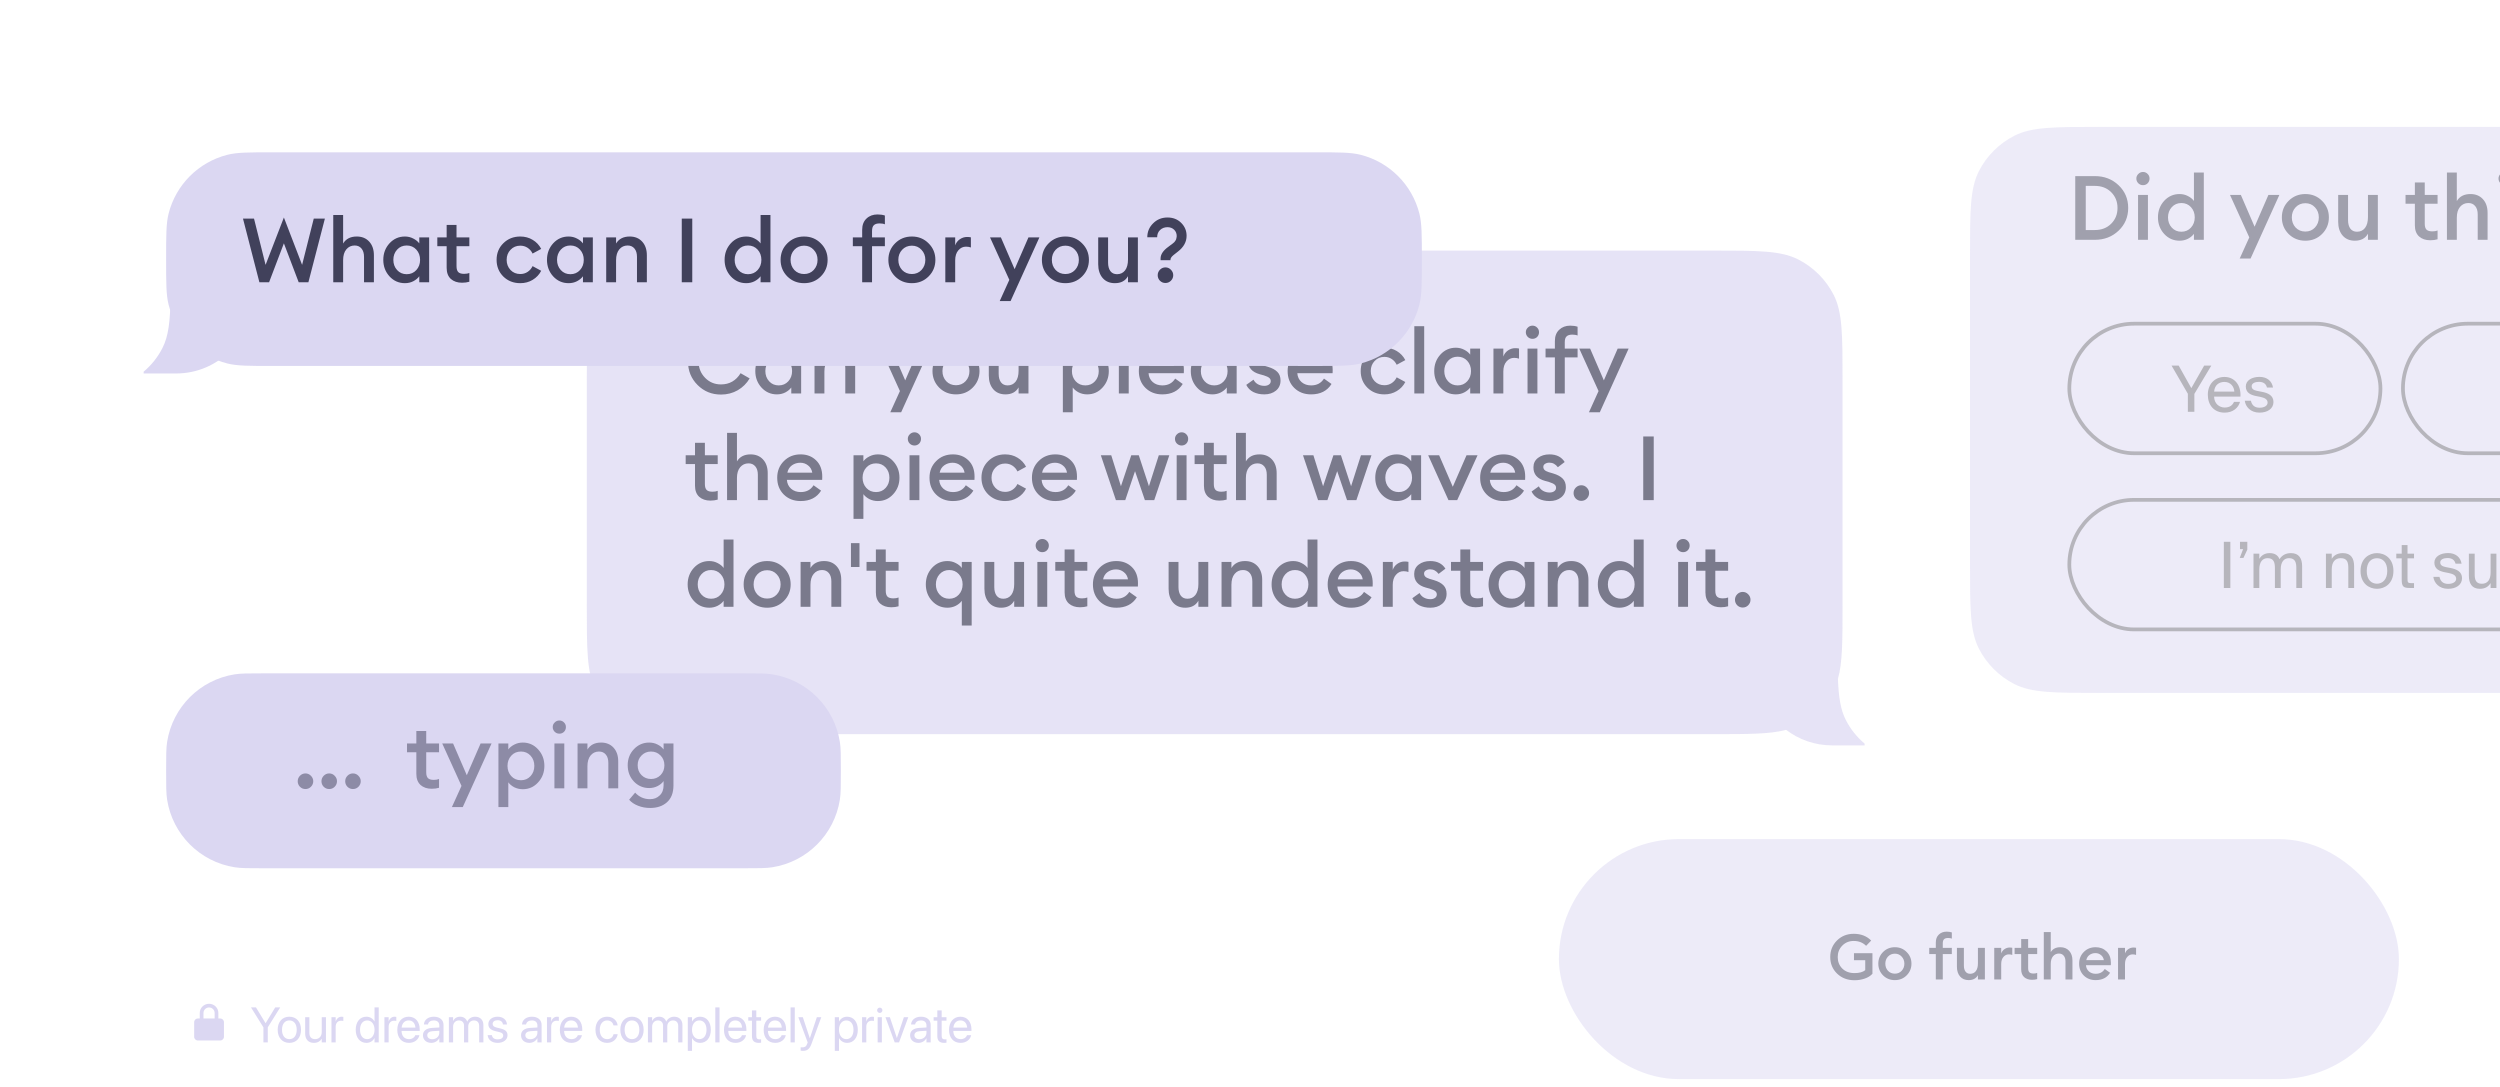 <svg width="375" height="163" viewBox="0 0 375 163" fill="none" xmlns="http://www.w3.org/2000/svg">
<g opacity="0.7">
<path fill-rule="evenodd" clip-rule="evenodd" d="M89.347 44.241C88.019 46.847 88.019 50.258 88.019 57.081V90.63C88.019 97.453 88.019 100.864 89.347 103.47C90.515 105.763 92.379 107.626 94.671 108.794C97.277 110.122 100.689 110.122 107.512 110.122H256.889C262.253 110.122 265.508 110.122 267.921 109.477C269.834 110.939 272.225 111.807 274.818 111.807H279.691V111.54C278.529 110.564 277.567 109.36 276.87 107.992C276.083 106.448 275.796 104.6 275.691 101.826C276.381 99.397 276.381 96.116 276.381 90.63V57.081C276.381 50.258 276.381 46.847 275.054 44.241C273.886 41.948 272.022 40.085 269.73 38.917C267.124 37.589 263.712 37.589 256.889 37.589H107.512C100.689 37.589 97.277 37.589 94.671 38.917C92.379 40.085 90.515 41.948 89.347 44.241Z" fill="#DBD7F2"/>
<path d="M108.142 59.184C106.769 59.184 105.602 58.708 104.642 57.757C103.682 56.797 103.202 55.626 103.202 54.244C103.202 52.863 103.682 51.696 104.642 50.745C105.602 49.785 106.769 49.305 108.142 49.305C109.066 49.305 109.905 49.525 110.658 49.964C111.412 50.395 112.009 50.983 112.449 51.727L111.089 52.508C110.398 51.386 109.416 50.826 108.142 50.826C107.199 50.826 106.405 51.158 105.759 51.822C105.113 52.486 104.79 53.293 104.79 54.244C104.79 55.196 105.113 56.003 105.759 56.667C106.405 57.331 107.199 57.663 108.142 57.663C109.416 57.663 110.398 57.102 111.089 55.981L112.449 56.761C112.009 57.506 111.412 58.098 110.658 58.538C109.905 58.969 109.066 59.184 108.142 59.184ZM116.539 59.157C115.624 59.157 114.852 58.816 114.224 58.134C113.605 57.452 113.295 56.627 113.295 55.658C113.295 54.689 113.605 53.863 114.224 53.181C114.852 52.499 115.624 52.158 116.539 52.158C116.997 52.158 117.418 52.261 117.804 52.468C118.19 52.665 118.486 52.907 118.692 53.195V52.293H120.173V59.023H118.692V58.121C118.486 58.408 118.19 58.655 117.804 58.861C117.418 59.058 116.997 59.157 116.539 59.157ZM115.368 57.192C115.745 57.605 116.225 57.811 116.808 57.811C117.391 57.811 117.871 57.605 118.248 57.192C118.625 56.779 118.814 56.268 118.814 55.658C118.814 55.047 118.625 54.536 118.248 54.123C117.871 53.711 117.391 53.504 116.808 53.504C116.225 53.504 115.745 53.711 115.368 54.123C114.991 54.536 114.803 55.047 114.803 55.658C114.803 56.268 114.991 56.779 115.368 57.192ZM122.179 59.023V52.293H123.659V53.208C124.081 52.508 124.763 52.158 125.705 52.158C126.486 52.158 127.109 52.414 127.576 52.925C128.043 53.437 128.276 54.119 128.276 54.971V59.023H126.795V55.214C126.795 54.675 126.67 54.258 126.418 53.962C126.167 53.657 125.826 53.504 125.396 53.504C124.884 53.504 124.467 53.697 124.144 54.083C123.821 54.469 123.659 55.012 123.659 55.712V59.023H122.179ZM135.176 61.836H133.547L134.988 58.659L132.094 52.293H133.722L135.782 57.057L137.854 52.293H139.496L135.176 61.836ZM145.902 58.148C145.229 58.821 144.395 59.157 143.399 59.157C142.403 59.157 141.564 58.821 140.882 58.148C140.209 57.466 139.872 56.636 139.872 55.658C139.872 54.68 140.209 53.854 140.882 53.181C141.564 52.499 142.403 52.158 143.399 52.158C144.395 52.158 145.229 52.499 145.902 53.181C146.584 53.854 146.925 54.68 146.925 55.658C146.925 56.636 146.584 57.466 145.902 58.148ZM143.399 57.784C143.982 57.784 144.462 57.582 144.839 57.178C145.225 56.766 145.417 56.259 145.417 55.658C145.417 55.056 145.225 54.554 144.839 54.15C144.462 53.737 143.982 53.531 143.399 53.531C142.806 53.531 142.317 53.737 141.931 54.15C141.555 54.554 141.366 55.056 141.366 55.658C141.366 56.259 141.555 56.766 141.931 57.178C142.317 57.582 142.806 57.784 143.399 57.784ZM150.823 59.157C150.051 59.157 149.441 58.901 148.993 58.39C148.544 57.869 148.32 57.178 148.32 56.317V52.293H149.8V56.075C149.8 56.613 149.917 57.039 150.15 57.353C150.383 57.659 150.715 57.811 151.146 57.811C151.649 57.811 152.048 57.623 152.344 57.246C152.64 56.86 152.788 56.313 152.788 55.604V52.293H154.269V59.023H152.788V58.107C152.393 58.807 151.738 59.157 150.823 59.157ZM160.909 61.836H159.429V52.293H160.909V53.195C161.115 52.907 161.412 52.665 161.797 52.468C162.192 52.261 162.618 52.158 163.076 52.158C163.991 52.158 164.758 52.499 165.378 53.181C166.006 53.863 166.32 54.689 166.32 55.658C166.32 56.627 166.006 57.452 165.378 58.134C164.758 58.816 163.991 59.157 163.076 59.157C162.618 59.157 162.192 59.058 161.797 58.861C161.412 58.655 161.115 58.408 160.909 58.121V61.836ZM162.807 57.811C163.39 57.811 163.87 57.605 164.247 57.192C164.624 56.779 164.812 56.268 164.812 55.658C164.812 55.047 164.624 54.536 164.247 54.123C163.87 53.711 163.39 53.504 162.807 53.504C162.215 53.504 161.73 53.711 161.353 54.123C160.976 54.536 160.788 55.047 160.788 55.658C160.788 56.268 160.976 56.779 161.353 57.192C161.73 57.605 162.215 57.811 162.807 57.811ZM167.827 59.023V48.928H169.308V59.023H167.827ZM174.339 59.157C173.316 59.157 172.473 58.83 171.809 58.175C171.154 57.52 170.826 56.681 170.826 55.658C170.826 54.662 171.158 53.832 171.822 53.168C172.486 52.495 173.325 52.158 174.339 52.158C175.272 52.158 176.044 52.454 176.654 53.047C177.273 53.639 177.583 54.455 177.583 55.496C177.583 55.676 177.578 55.837 177.569 55.981H172.28C172.316 56.528 172.527 56.972 172.913 57.313C173.298 57.645 173.778 57.811 174.353 57.811C175.214 57.811 175.856 57.47 176.277 56.788L177.408 57.596C176.762 58.637 175.739 59.157 174.339 59.157ZM172.347 54.904H176.089C176.008 54.437 175.797 54.074 175.456 53.814C175.124 53.544 174.734 53.41 174.285 53.41C173.819 53.41 173.402 53.54 173.034 53.8C172.675 54.06 172.446 54.428 172.347 54.904ZM181.864 59.157C180.949 59.157 180.177 58.816 179.549 58.134C178.93 57.452 178.62 56.627 178.62 55.658C178.62 54.689 178.93 53.863 179.549 53.181C180.177 52.499 180.949 52.158 181.864 52.158C182.322 52.158 182.743 52.261 183.129 52.468C183.515 52.665 183.811 52.907 184.018 53.195V52.293H185.498V59.023H184.018V58.121C183.811 58.408 183.515 58.655 183.129 58.861C182.743 59.058 182.322 59.157 181.864 59.157ZM180.693 57.192C181.07 57.605 181.55 57.811 182.133 57.811C182.716 57.811 183.197 57.605 183.573 57.192C183.95 56.779 184.139 56.268 184.139 55.658C184.139 55.047 183.95 54.536 183.573 54.123C183.197 53.711 182.716 53.504 182.133 53.504C181.55 53.504 181.07 53.711 180.693 54.123C180.316 54.536 180.128 55.047 180.128 55.658C180.128 56.268 180.316 56.779 180.693 57.192ZM189.644 59.157C189.025 59.157 188.477 59.04 188.002 58.807C187.526 58.565 187.172 58.206 186.939 57.73L188.029 56.95C188.163 57.237 188.379 57.466 188.675 57.636C188.971 57.798 189.294 57.878 189.644 57.878C189.922 57.878 190.151 57.816 190.33 57.69C190.519 57.564 190.613 57.389 190.613 57.165C190.613 56.968 190.537 56.806 190.384 56.681C190.241 56.555 189.971 56.429 189.577 56.304L188.984 56.142C187.791 55.819 187.203 55.133 187.221 54.083C187.221 53.5 187.45 53.033 187.908 52.683C188.365 52.333 188.94 52.158 189.63 52.158C190.671 52.158 191.429 52.539 191.905 53.302L190.882 54.083C190.541 53.625 190.115 53.397 189.603 53.397C189.361 53.397 189.15 53.455 188.971 53.571C188.791 53.679 188.702 53.832 188.702 54.029C188.702 54.209 188.76 54.361 188.877 54.487C188.993 54.612 189.204 54.724 189.509 54.823L190.196 55.025C190.824 55.214 191.295 55.469 191.609 55.792C191.923 56.106 192.08 56.532 192.08 57.071C192.08 57.708 191.851 58.215 191.394 58.592C190.936 58.969 190.353 59.157 189.644 59.157ZM196.658 59.157C195.635 59.157 194.791 58.83 194.127 58.175C193.472 57.52 193.145 56.681 193.145 55.658C193.145 54.662 193.477 53.832 194.141 53.168C194.805 52.495 195.644 52.158 196.658 52.158C197.591 52.158 198.362 52.454 198.973 53.047C199.592 53.639 199.901 54.455 199.901 55.496C199.901 55.676 199.897 55.837 199.888 55.981H194.598C194.634 56.528 194.845 56.972 195.231 57.313C195.617 57.645 196.097 57.811 196.671 57.811C197.532 57.811 198.174 57.47 198.596 56.788L199.726 57.596C199.08 58.637 198.057 59.157 196.658 59.157ZM194.666 54.904H198.407C198.327 54.437 198.116 54.074 197.775 53.814C197.443 53.544 197.052 53.41 196.604 53.41C196.137 53.41 195.72 53.54 195.352 53.8C194.993 54.06 194.764 54.428 194.666 54.904ZM207.66 59.157C206.646 59.157 205.798 58.825 205.116 58.161C204.443 57.488 204.106 56.654 204.106 55.658C204.106 54.662 204.443 53.832 205.116 53.168C205.798 52.495 206.646 52.158 207.66 52.158C208.351 52.158 208.97 52.324 209.517 52.656C210.073 52.988 210.5 53.441 210.796 54.016L209.504 54.715C209.333 54.357 209.086 54.069 208.763 53.854C208.44 53.639 208.072 53.531 207.66 53.531C207.067 53.531 206.578 53.737 206.193 54.15C205.807 54.554 205.614 55.056 205.614 55.658C205.614 56.259 205.807 56.766 206.193 57.178C206.578 57.582 207.067 57.784 207.66 57.784C208.072 57.784 208.44 57.676 208.763 57.461C209.086 57.246 209.333 56.959 209.504 56.6L210.796 57.3C210.5 57.874 210.073 58.327 209.517 58.659C208.97 58.991 208.351 59.157 207.66 59.157ZM212.149 59.023V48.928H213.629V59.023H212.149ZM218.378 59.157C217.463 59.157 216.691 58.816 216.063 58.134C215.444 57.452 215.134 56.627 215.134 55.658C215.134 54.689 215.444 53.863 216.063 53.181C216.691 52.499 217.463 52.158 218.378 52.158C218.835 52.158 219.257 52.261 219.643 52.468C220.029 52.665 220.325 52.907 220.531 53.195V52.293H222.012V59.023H220.531V58.121C220.325 58.408 220.029 58.655 219.643 58.861C219.257 59.058 218.835 59.157 218.378 59.157ZM217.207 57.192C217.584 57.605 218.064 57.811 218.647 57.811C219.23 57.811 219.71 57.605 220.087 57.192C220.464 56.779 220.652 56.268 220.652 55.658C220.652 55.047 220.464 54.536 220.087 54.123C219.71 53.711 219.23 53.504 218.647 53.504C218.064 53.504 217.584 53.711 217.207 54.123C216.83 54.536 216.642 55.047 216.642 55.658C216.642 56.268 216.83 56.779 217.207 57.192ZM224.018 59.023V52.293H225.498V53.491C225.624 53.114 225.853 52.809 226.185 52.575C226.525 52.342 226.889 52.225 227.275 52.225C227.508 52.225 227.701 52.243 227.853 52.279V53.8C227.638 53.719 227.391 53.679 227.113 53.679C226.665 53.679 226.283 53.863 225.969 54.231C225.655 54.59 225.498 55.092 225.498 55.738V59.023H224.018ZM229.871 50.826C229.602 50.826 229.368 50.731 229.171 50.543C228.974 50.346 228.875 50.108 228.875 49.83C228.875 49.56 228.974 49.332 229.171 49.143C229.368 48.946 229.602 48.847 229.871 48.847C230.149 48.847 230.382 48.946 230.571 49.143C230.759 49.332 230.853 49.56 230.853 49.83C230.853 50.108 230.759 50.346 230.571 50.543C230.382 50.731 230.149 50.826 229.871 50.826ZM229.131 59.023V52.293H230.611V59.023H229.131ZM233.233 59.023V53.612H231.833V52.293H233.233V51.162C233.233 50.435 233.448 49.87 233.879 49.466C234.31 49.054 234.862 48.847 235.535 48.847C235.947 48.847 236.315 48.901 236.638 49.009V50.328C236.432 50.238 236.167 50.193 235.844 50.193C235.449 50.193 235.162 50.283 234.983 50.462C234.803 50.633 234.714 50.924 234.714 51.337V52.293H236.638V53.612H234.714V59.023H233.233ZM239.972 61.836H238.344L239.784 58.659L236.89 52.293H238.519L240.578 57.057L242.651 52.293H244.293L239.972 61.836ZM106.553 75.09C105.871 75.09 105.315 74.901 104.884 74.525C104.463 74.139 104.252 73.582 104.252 72.856V69.612H102.852V68.293H104.252V66.422H105.732V68.293H107.657V69.612H105.732V72.613C105.732 73.026 105.822 73.322 106.002 73.502C106.181 73.672 106.468 73.757 106.863 73.757C107.186 73.757 107.451 73.712 107.657 73.623V74.942C107.334 75.04 106.966 75.09 106.553 75.09ZM110.542 75.022H109.061V64.928H110.542V69.208C110.963 68.508 111.645 68.158 112.587 68.158C113.368 68.158 113.992 68.414 114.458 68.925C114.925 69.437 115.158 70.119 115.158 70.971V75.022H113.678V71.213C113.678 70.675 113.552 70.258 113.301 69.962C113.05 69.657 112.709 69.504 112.278 69.504C111.766 69.504 111.349 69.697 111.026 70.083C110.703 70.469 110.542 71.012 110.542 71.712V75.022ZM120.094 75.157C119.072 75.157 118.228 74.829 117.564 74.174C116.909 73.519 116.582 72.68 116.582 71.658C116.582 70.662 116.914 69.832 117.578 69.168C118.242 68.495 119.08 68.158 120.094 68.158C121.028 68.158 121.799 68.454 122.409 69.046C123.029 69.639 123.338 70.455 123.338 71.496C123.338 71.676 123.334 71.837 123.325 71.981H118.035C118.071 72.528 118.282 72.972 118.668 73.313C119.054 73.645 119.534 73.811 120.108 73.811C120.969 73.811 121.611 73.47 122.033 72.788L123.163 73.596C122.517 74.637 121.494 75.157 120.094 75.157ZM118.102 70.904H121.844C121.763 70.437 121.553 70.074 121.212 69.814C120.88 69.544 120.489 69.41 120.041 69.41C119.574 69.41 119.157 69.54 118.789 69.8C118.43 70.061 118.201 70.428 118.102 70.904ZM129.508 77.835H128.028V68.293H129.508V69.195C129.715 68.907 130.011 68.665 130.397 68.468C130.791 68.261 131.218 68.158 131.675 68.158C132.59 68.158 133.358 68.499 133.977 69.181C134.605 69.863 134.919 70.689 134.919 71.658C134.919 72.627 134.605 73.452 133.977 74.134C133.358 74.816 132.59 75.157 131.675 75.157C131.218 75.157 130.791 75.058 130.397 74.861C130.011 74.655 129.715 74.408 129.508 74.121V77.835ZM131.406 73.811C131.989 73.811 132.469 73.605 132.846 73.192C133.223 72.779 133.411 72.268 133.411 71.658C133.411 71.047 133.223 70.536 132.846 70.123C132.469 69.71 131.989 69.504 131.406 69.504C130.814 69.504 130.329 69.71 129.952 70.123C129.576 70.536 129.387 71.047 129.387 71.658C129.387 72.268 129.576 72.779 129.952 73.192C130.329 73.605 130.814 73.811 131.406 73.811ZM137.167 66.826C136.898 66.826 136.664 66.731 136.467 66.543C136.27 66.346 136.171 66.108 136.171 65.83C136.171 65.561 136.27 65.332 136.467 65.143C136.664 64.946 136.898 64.847 137.167 64.847C137.445 64.847 137.678 64.946 137.867 65.143C138.055 65.332 138.15 65.561 138.15 65.83C138.15 66.108 138.055 66.346 137.867 66.543C137.678 66.731 137.445 66.826 137.167 66.826ZM136.427 75.022V68.293H137.907V75.022H136.427ZM142.938 75.157C141.916 75.157 141.072 74.829 140.408 74.174C139.753 73.519 139.426 72.68 139.426 71.658C139.426 70.662 139.758 69.832 140.422 69.168C141.086 68.495 141.925 68.158 142.938 68.158C143.872 68.158 144.643 68.454 145.254 69.046C145.873 69.639 146.182 70.455 146.182 71.496C146.182 71.676 146.178 71.837 146.169 71.981H140.879C140.915 72.528 141.126 72.972 141.512 73.313C141.898 73.645 142.378 73.811 142.952 73.811C143.813 73.811 144.455 73.47 144.877 72.788L146.007 73.596C145.361 74.637 144.338 75.157 142.938 75.157ZM140.947 70.904H144.688C144.607 70.437 144.397 70.074 144.056 69.814C143.724 69.544 143.333 69.41 142.885 69.41C142.418 69.41 142.001 69.54 141.633 69.8C141.274 70.061 141.045 70.428 140.947 70.904ZM150.773 75.157C149.759 75.157 148.911 74.825 148.229 74.161C147.556 73.488 147.22 72.654 147.22 71.658C147.22 70.662 147.556 69.832 148.229 69.168C148.911 68.495 149.759 68.158 150.773 68.158C151.464 68.158 152.083 68.324 152.63 68.656C153.187 68.988 153.613 69.441 153.909 70.016L152.617 70.716C152.446 70.357 152.2 70.069 151.877 69.854C151.554 69.639 151.186 69.531 150.773 69.531C150.181 69.531 149.692 69.737 149.306 70.15C148.92 70.554 148.727 71.056 148.727 71.658C148.727 72.259 148.92 72.766 149.306 73.178C149.692 73.582 150.181 73.784 150.773 73.784C151.186 73.784 151.554 73.677 151.877 73.461C152.2 73.246 152.446 72.959 152.617 72.6L153.909 73.3C153.613 73.874 153.187 74.327 152.63 74.659C152.083 74.991 151.464 75.157 150.773 75.157ZM158.304 75.157C157.281 75.157 156.437 74.829 155.773 74.174C155.118 73.519 154.791 72.68 154.791 71.658C154.791 70.662 155.123 69.832 155.787 69.168C156.451 68.495 157.29 68.158 158.304 68.158C159.237 68.158 160.009 68.454 160.619 69.046C161.238 69.639 161.547 70.455 161.547 71.496C161.547 71.676 161.543 71.837 161.534 71.981H156.244C156.28 72.528 156.491 72.972 156.877 73.313C157.263 73.645 157.743 73.811 158.317 73.811C159.179 73.811 159.82 73.47 160.242 72.788L161.372 73.596C160.726 74.637 159.703 75.157 158.304 75.157ZM156.312 70.904H160.053C159.973 70.437 159.762 70.074 159.421 69.814C159.089 69.544 158.699 69.41 158.25 69.41C157.783 69.41 157.366 69.54 156.998 69.8C156.639 70.061 156.41 70.428 156.312 70.904ZM171.734 75.022L170.254 70.675L168.787 75.022H167.387L165.126 68.293H166.687L168.14 72.936L169.688 68.293H170.819L172.34 72.936L173.82 68.293H175.395L173.134 75.022H171.734ZM177.243 66.826C176.973 66.826 176.74 66.731 176.543 66.543C176.345 66.346 176.247 66.108 176.247 65.83C176.247 65.561 176.345 65.332 176.543 65.143C176.74 64.946 176.973 64.847 177.243 64.847C177.521 64.847 177.754 64.946 177.943 65.143C178.131 65.332 178.225 65.561 178.225 65.83C178.225 66.108 178.131 66.346 177.943 66.543C177.754 66.731 177.521 66.826 177.243 66.826ZM176.502 75.022V68.293H177.983V75.022H176.502ZM182.893 75.09C182.211 75.09 181.655 74.901 181.224 74.525C180.802 74.139 180.592 73.582 180.592 72.856V69.612H179.192V68.293H180.592V66.422H182.072V68.293H183.997V69.612H182.072V72.613C182.072 73.026 182.162 73.322 182.341 73.502C182.521 73.672 182.808 73.757 183.203 73.757C183.526 73.757 183.79 73.712 183.997 73.623V74.942C183.674 75.04 183.306 75.09 182.893 75.09ZM186.881 75.022H185.401V64.928H186.881V69.208C187.303 68.508 187.985 68.158 188.927 68.158C189.708 68.158 190.331 68.414 190.798 68.925C191.265 69.437 191.498 70.119 191.498 70.971V75.022H190.017V71.213C190.017 70.675 189.892 70.258 189.641 69.962C189.389 69.657 189.048 69.504 188.618 69.504C188.106 69.504 187.689 69.697 187.366 70.083C187.043 70.469 186.881 71.012 186.881 71.712V75.022ZM202.057 75.022L200.577 70.675L199.109 75.022H197.71L195.449 68.293H197.01L198.463 72.936L200.011 68.293H201.142L202.663 72.936L204.143 68.293H205.718L203.457 75.022H202.057ZM209.532 75.157C208.617 75.157 207.845 74.816 207.217 74.134C206.598 73.452 206.288 72.627 206.288 71.658C206.288 70.689 206.598 69.863 207.217 69.181C207.845 68.499 208.617 68.158 209.532 68.158C209.99 68.158 210.411 68.261 210.797 68.468C211.183 68.665 211.479 68.907 211.685 69.195V68.293H213.166V75.022H211.685V74.121C211.479 74.408 211.183 74.655 210.797 74.861C210.411 75.058 209.99 75.157 209.532 75.157ZM208.361 73.192C208.738 73.605 209.218 73.811 209.801 73.811C210.384 73.811 210.864 73.605 211.241 73.192C211.618 72.779 211.807 72.268 211.807 71.658C211.807 71.047 211.618 70.536 211.241 70.123C210.864 69.71 210.384 69.504 209.801 69.504C209.218 69.504 208.738 69.71 208.361 70.123C207.984 70.536 207.796 71.047 207.796 71.658C207.796 72.268 207.984 72.779 208.361 73.192ZM217.271 75.022L214.23 68.293H215.872L217.917 73.017L219.977 68.293H221.632L218.577 75.022H217.271ZM225.535 75.157C224.512 75.157 223.668 74.829 223.004 74.174C222.349 73.519 222.022 72.68 222.022 71.658C222.022 70.662 222.354 69.832 223.018 69.168C223.682 68.495 224.521 68.158 225.535 68.158C226.468 68.158 227.24 68.454 227.85 69.046C228.469 69.639 228.778 70.455 228.778 71.496C228.778 71.676 228.774 71.837 228.765 71.981H223.475C223.511 72.528 223.722 72.972 224.108 73.313C224.494 73.645 224.974 73.811 225.548 73.811C226.41 73.811 227.051 73.47 227.473 72.788L228.603 73.596C227.957 74.637 226.934 75.157 225.535 75.157ZM223.543 70.904H227.284C227.204 70.437 226.993 70.074 226.652 69.814C226.32 69.544 225.929 69.41 225.481 69.41C225.014 69.41 224.597 69.54 224.229 69.8C223.87 70.061 223.641 70.428 223.543 70.904ZM232.44 75.157C231.821 75.157 231.274 75.04 230.798 74.807C230.323 74.565 229.968 74.206 229.735 73.73L230.825 72.95C230.96 73.237 231.175 73.466 231.471 73.636C231.767 73.798 232.09 73.878 232.44 73.878C232.719 73.878 232.947 73.816 233.127 73.69C233.315 73.564 233.409 73.389 233.409 73.165C233.409 72.968 233.333 72.806 233.181 72.68C233.037 72.555 232.768 72.429 232.373 72.304L231.781 72.142C230.587 71.819 230 71.133 230.018 70.083C230.018 69.5 230.246 69.033 230.704 68.683C231.162 68.333 231.736 68.158 232.427 68.158C233.468 68.158 234.226 68.54 234.702 69.302L233.679 70.083C233.338 69.625 232.911 69.397 232.4 69.397C232.158 69.397 231.947 69.455 231.767 69.571C231.588 69.679 231.498 69.832 231.498 70.029C231.498 70.209 231.557 70.361 231.673 70.487C231.79 70.612 232.001 70.724 232.306 70.823L232.992 71.025C233.62 71.213 234.091 71.469 234.405 71.792C234.719 72.106 234.877 72.532 234.877 73.071C234.877 73.708 234.648 74.215 234.19 74.592C233.732 74.969 233.149 75.157 232.44 75.157ZM237.193 75.13C236.879 75.13 236.605 75.018 236.372 74.794C236.148 74.56 236.035 74.282 236.035 73.959C236.035 73.645 236.148 73.371 236.372 73.138C236.605 72.905 236.879 72.788 237.193 72.788C237.516 72.788 237.79 72.905 238.014 73.138C238.247 73.371 238.364 73.645 238.364 73.959C238.364 74.282 238.247 74.56 238.014 74.794C237.79 75.018 237.516 75.13 237.193 75.13ZM246.485 75.022V65.466H248.059V75.022H246.485ZM106.392 91.157C105.477 91.157 104.705 90.816 104.077 90.134C103.458 89.452 103.148 88.627 103.148 87.658C103.148 86.689 103.458 85.863 104.077 85.181C104.705 84.499 105.477 84.158 106.392 84.158C106.849 84.158 107.271 84.261 107.657 84.468C108.043 84.665 108.339 84.907 108.545 85.195V80.928H110.026V91.022H108.545V90.121C108.339 90.408 108.043 90.655 107.657 90.861C107.271 91.058 106.849 91.157 106.392 91.157ZM105.221 89.192C105.598 89.605 106.078 89.811 106.661 89.811C107.244 89.811 107.724 89.605 108.101 89.192C108.478 88.779 108.667 88.268 108.667 87.658C108.667 87.047 108.478 86.536 108.101 86.123C107.724 85.71 107.244 85.504 106.661 85.504C106.078 85.504 105.598 85.71 105.221 86.123C104.844 86.536 104.656 87.047 104.656 87.658C104.656 88.268 104.844 88.779 105.221 89.192ZM117.577 90.148C116.904 90.821 116.069 91.157 115.073 91.157C114.077 91.157 113.239 90.821 112.557 90.148C111.884 89.466 111.547 88.636 111.547 87.658C111.547 86.68 111.884 85.854 112.557 85.181C113.239 84.499 114.077 84.158 115.073 84.158C116.069 84.158 116.904 84.499 117.577 85.181C118.259 85.854 118.6 86.68 118.6 87.658C118.6 88.636 118.259 89.466 117.577 90.148ZM115.073 89.784C115.657 89.784 116.137 89.582 116.514 89.178C116.899 88.766 117.092 88.259 117.092 87.658C117.092 87.056 116.899 86.554 116.514 86.15C116.137 85.737 115.657 85.531 115.073 85.531C114.481 85.531 113.992 85.737 113.606 86.15C113.23 86.554 113.041 87.056 113.041 87.658C113.041 88.259 113.23 88.766 113.606 89.178C113.992 89.582 114.481 89.784 115.073 89.784ZM120.089 91.022V84.293H121.569V85.208C121.991 84.508 122.673 84.158 123.615 84.158C124.396 84.158 125.019 84.414 125.486 84.925C125.953 85.437 126.186 86.119 126.186 86.971V91.022H124.705V87.213C124.705 86.675 124.58 86.258 124.329 85.962C124.077 85.657 123.736 85.504 123.306 85.504C122.794 85.504 122.377 85.697 122.054 86.083C121.731 86.469 121.569 87.012 121.569 87.712V91.022H120.089ZM127.643 85.046V81.466H128.922V85.046H127.643ZM133.682 91.09C133 91.09 132.444 90.901 132.013 90.525C131.592 90.139 131.381 89.582 131.381 88.856V85.612H129.981V84.293H131.381V82.422H132.861V84.293H134.786V85.612H132.861V88.613C132.861 89.026 132.951 89.322 133.131 89.502C133.31 89.672 133.597 89.757 133.992 89.757C134.315 89.757 134.58 89.712 134.786 89.623V90.942C134.463 91.04 134.095 91.09 133.682 91.09ZM145.751 93.835H144.27V90.121C144.064 90.408 143.768 90.655 143.382 90.861C142.996 91.058 142.575 91.157 142.117 91.157C141.202 91.157 140.43 90.816 139.802 90.134C139.183 89.452 138.873 88.627 138.873 87.658C138.873 86.689 139.183 85.863 139.802 85.181C140.43 84.499 141.202 84.158 142.117 84.158C142.575 84.158 142.996 84.261 143.382 84.468C143.768 84.665 144.064 84.907 144.27 85.195V84.293H145.751V93.835ZM140.946 89.192C141.323 89.605 141.803 89.811 142.386 89.811C142.969 89.811 143.449 89.605 143.826 89.192C144.203 88.779 144.392 88.268 144.392 87.658C144.392 87.047 144.203 86.536 143.826 86.123C143.449 85.71 142.969 85.504 142.386 85.504C141.803 85.504 141.323 85.71 140.946 86.123C140.569 86.536 140.381 87.047 140.381 87.658C140.381 88.268 140.569 88.779 140.946 89.192ZM150.166 91.157C149.394 91.157 148.784 90.901 148.335 90.39C147.887 89.869 147.663 89.178 147.663 88.317V84.293H149.143V88.075C149.143 88.613 149.26 89.04 149.493 89.353C149.726 89.659 150.058 89.811 150.489 89.811C150.991 89.811 151.391 89.623 151.687 89.246C151.983 88.86 152.131 88.313 152.131 87.604V84.293H153.612V91.022H152.131V90.107C151.736 90.807 151.081 91.157 150.166 91.157ZM156.344 82.826C156.075 82.826 155.841 82.731 155.644 82.543C155.447 82.346 155.348 82.108 155.348 81.83C155.348 81.561 155.447 81.332 155.644 81.143C155.841 80.946 156.075 80.847 156.344 80.847C156.622 80.847 156.855 80.946 157.044 81.143C157.232 81.332 157.326 81.561 157.326 81.83C157.326 82.108 157.232 82.346 157.044 82.543C156.855 82.731 156.622 82.826 156.344 82.826ZM155.604 91.022V84.293H157.084V91.022H155.604ZM161.994 91.09C161.312 91.09 160.756 90.901 160.325 90.525C159.904 90.139 159.693 89.582 159.693 88.856V85.612H158.293V84.293H159.693V82.422H161.173V84.293H163.098V85.612H161.173V88.613C161.173 89.026 161.263 89.322 161.442 89.502C161.622 89.672 161.909 89.757 162.304 89.757C162.627 89.757 162.892 89.712 163.098 89.623V90.942C162.775 91.04 162.407 91.09 161.994 91.09ZM167.452 91.157C166.429 91.157 165.585 90.829 164.921 90.174C164.266 89.519 163.939 88.68 163.939 87.658C163.939 86.662 164.271 85.832 164.935 85.168C165.599 84.495 166.438 84.158 167.452 84.158C168.385 84.158 169.157 84.454 169.767 85.046C170.386 85.639 170.696 86.455 170.696 87.496C170.696 87.676 170.691 87.837 170.682 87.981H165.393C165.428 88.528 165.639 88.972 166.025 89.313C166.411 89.645 166.891 89.811 167.465 89.811C168.327 89.811 168.968 89.47 169.39 88.788L170.521 89.596C169.875 90.637 168.852 91.157 167.452 91.157ZM165.46 86.904H169.202C169.121 86.437 168.91 86.074 168.569 85.814C168.237 85.544 167.847 85.41 167.398 85.41C166.931 85.41 166.514 85.54 166.146 85.8C165.787 86.061 165.559 86.428 165.46 86.904ZM177.794 91.157C177.023 91.157 176.413 90.901 175.964 90.39C175.515 89.869 175.291 89.178 175.291 88.317V84.293H176.771V88.075C176.771 88.613 176.888 89.04 177.121 89.353C177.355 89.659 177.687 89.811 178.117 89.811C178.62 89.811 179.019 89.623 179.315 89.246C179.611 88.86 179.759 88.313 179.759 87.604V84.293H181.24V91.022H179.759V90.107C179.365 90.807 178.71 91.157 177.794 91.157ZM183.232 91.022V84.293H184.713V85.208C185.134 84.508 185.816 84.158 186.758 84.158C187.539 84.158 188.163 84.414 188.629 84.925C189.096 85.437 189.329 86.119 189.329 86.971V91.022H187.849V87.213C187.849 86.675 187.723 86.258 187.472 85.962C187.221 85.657 186.88 85.504 186.449 85.504C185.937 85.504 185.52 85.697 185.197 86.083C184.874 86.469 184.713 87.012 184.713 87.712V91.022H183.232ZM193.983 91.157C193.067 91.157 192.296 90.816 191.668 90.134C191.049 89.452 190.739 88.627 190.739 87.658C190.739 86.689 191.049 85.863 191.668 85.181C192.296 84.499 193.067 84.158 193.983 84.158C194.44 84.158 194.862 84.261 195.248 84.468C195.634 84.665 195.93 84.907 196.136 85.195V80.928H197.617V91.022H196.136V90.121C195.93 90.408 195.634 90.655 195.248 90.861C194.862 91.058 194.44 91.157 193.983 91.157ZM192.812 89.192C193.189 89.605 193.669 89.811 194.252 89.811C194.835 89.811 195.315 89.605 195.692 89.192C196.069 88.779 196.257 88.268 196.257 87.658C196.257 87.047 196.069 86.536 195.692 86.123C195.315 85.71 194.835 85.504 194.252 85.504C193.669 85.504 193.189 85.71 192.812 86.123C192.435 86.536 192.246 87.047 192.246 87.658C192.246 88.268 192.435 88.779 192.812 89.192ZM202.664 91.157C201.641 91.157 200.798 90.829 200.134 90.174C199.479 89.519 199.151 88.68 199.151 87.658C199.151 86.662 199.483 85.832 200.147 85.168C200.811 84.495 201.65 84.158 202.664 84.158C203.597 84.158 204.369 84.454 204.979 85.046C205.598 85.639 205.908 86.455 205.908 87.496C205.908 87.676 205.904 87.837 205.895 87.981H200.605C200.641 88.528 200.852 88.972 201.238 89.313C201.623 89.645 202.104 89.811 202.678 89.811C203.539 89.811 204.181 89.47 204.602 88.788L205.733 89.596C205.087 90.637 204.064 91.157 202.664 91.157ZM200.672 86.904H204.414C204.333 86.437 204.122 86.074 203.781 85.814C203.449 85.544 203.059 85.41 202.61 85.41C202.144 85.41 201.727 85.54 201.359 85.8C201 86.061 200.771 86.428 200.672 86.904ZM207.43 91.022V84.293H208.911V85.491C209.036 85.114 209.265 84.809 209.597 84.575C209.938 84.342 210.301 84.225 210.687 84.225C210.92 84.225 211.113 84.243 211.266 84.279V85.8C211.051 85.719 210.804 85.679 210.526 85.679C210.077 85.679 209.696 85.863 209.382 86.231C209.068 86.59 208.911 87.092 208.911 87.738V91.022H207.43ZM214.552 91.157C213.932 91.157 213.385 91.04 212.909 90.807C212.434 90.565 212.08 90.206 211.846 89.73L212.936 88.95C213.071 89.237 213.286 89.466 213.582 89.636C213.879 89.798 214.202 89.878 214.552 89.878C214.83 89.878 215.059 89.816 215.238 89.69C215.426 89.564 215.521 89.389 215.521 89.165C215.521 88.968 215.444 88.806 215.292 88.68C215.148 88.555 214.879 88.429 214.484 88.304L213.892 88.142C212.699 87.819 212.111 87.133 212.129 86.083C212.129 85.5 212.358 85.033 212.815 84.683C213.273 84.333 213.847 84.158 214.538 84.158C215.579 84.158 216.337 84.54 216.813 85.302L215.79 86.083C215.449 85.625 215.023 85.397 214.511 85.397C214.269 85.397 214.058 85.455 213.879 85.571C213.699 85.679 213.609 85.832 213.609 86.029C213.609 86.209 213.668 86.361 213.784 86.487C213.901 86.612 214.112 86.724 214.417 86.823L215.103 87.025C215.731 87.213 216.203 87.469 216.517 87.792C216.831 88.106 216.988 88.532 216.988 89.071C216.988 89.708 216.759 90.215 216.301 90.592C215.844 90.969 215.26 91.157 214.552 91.157ZM221.352 91.09C220.67 91.09 220.114 90.901 219.683 90.525C219.261 90.139 219.051 89.582 219.051 88.856V85.612H217.651V84.293H219.051V82.422H220.531V84.293H222.456V85.612H220.531V88.613C220.531 89.026 220.621 89.322 220.8 89.502C220.98 89.672 221.267 89.757 221.662 89.757C221.985 89.757 222.249 89.712 222.456 89.623V90.942C222.133 91.04 221.765 91.09 221.352 91.09ZM226.527 91.157C225.612 91.157 224.84 90.816 224.212 90.134C223.593 89.452 223.283 88.627 223.283 87.658C223.283 86.689 223.593 85.863 224.212 85.181C224.84 84.499 225.612 84.158 226.527 84.158C226.985 84.158 227.406 84.261 227.792 84.468C228.178 84.665 228.474 84.907 228.68 85.195V84.293H230.161V91.022H228.68V90.121C228.474 90.408 228.178 90.655 227.792 90.861C227.406 91.058 226.985 91.157 226.527 91.157ZM225.356 89.192C225.733 89.605 226.213 89.811 226.796 89.811C227.379 89.811 227.859 89.605 228.236 89.192C228.613 88.779 228.802 88.268 228.802 87.658C228.802 87.047 228.613 86.536 228.236 86.123C227.859 85.71 227.379 85.504 226.796 85.504C226.213 85.504 225.733 85.71 225.356 86.123C224.979 86.536 224.791 87.047 224.791 87.658C224.791 88.268 224.979 88.779 225.356 89.192ZM232.167 91.022V84.293H233.647V85.208C234.069 84.508 234.751 84.158 235.693 84.158C236.474 84.158 237.097 84.414 237.564 84.925C238.031 85.437 238.264 86.119 238.264 86.971V91.022H236.783V87.213C236.783 86.675 236.658 86.258 236.406 85.962C236.155 85.657 235.814 85.504 235.384 85.504C234.872 85.504 234.455 85.697 234.132 86.083C233.809 86.469 233.647 87.012 233.647 87.712V91.022H232.167ZM242.917 91.157C242.002 91.157 241.23 90.816 240.602 90.134C239.983 89.452 239.674 88.627 239.674 87.658C239.674 86.689 239.983 85.863 240.602 85.181C241.23 84.499 242.002 84.158 242.917 84.158C243.375 84.158 243.797 84.261 244.183 84.468C244.568 84.665 244.865 84.907 245.071 85.195V80.928H246.551V91.022H245.071V90.121C244.865 90.408 244.568 90.655 244.183 90.861C243.797 91.058 243.375 91.157 242.917 91.157ZM241.746 89.192C242.123 89.605 242.603 89.811 243.187 89.811C243.77 89.811 244.25 89.605 244.627 89.192C245.004 88.779 245.192 88.268 245.192 87.658C245.192 87.047 245.004 86.536 244.627 86.123C244.25 85.71 243.77 85.504 243.187 85.504C242.603 85.504 242.123 85.71 241.746 86.123C241.37 86.536 241.181 87.047 241.181 87.658C241.181 88.268 241.37 88.779 241.746 89.192ZM252.465 82.826C252.196 82.826 251.963 82.731 251.765 82.543C251.568 82.346 251.469 82.108 251.469 81.83C251.469 81.561 251.568 81.332 251.765 81.143C251.963 80.946 252.196 80.847 252.465 80.847C252.743 80.847 252.977 80.946 253.165 81.143C253.353 81.332 253.448 81.561 253.448 81.83C253.448 82.108 253.353 82.346 253.165 82.543C252.977 82.731 252.743 82.826 252.465 82.826ZM251.725 91.022V84.293H253.205V91.022H251.725ZM258.116 91.09C257.434 91.09 256.877 90.901 256.447 90.525C256.025 90.139 255.814 89.582 255.814 88.856V85.612H254.414V84.293H255.814V82.422H257.295V84.293H259.219V85.612H257.295V88.613C257.295 89.026 257.384 89.322 257.564 89.502C257.743 89.672 258.03 89.757 258.425 89.757C258.748 89.757 259.013 89.712 259.219 89.623V90.942C258.896 91.04 258.528 91.09 258.116 91.09ZM261.404 91.13C261.09 91.13 260.816 91.018 260.583 90.794C260.359 90.56 260.246 90.282 260.246 89.959C260.246 89.645 260.359 89.371 260.583 89.138C260.816 88.905 261.09 88.788 261.404 88.788C261.727 88.788 262.001 88.905 262.225 89.138C262.458 89.371 262.575 89.645 262.575 89.959C262.575 90.282 262.458 90.56 262.225 90.794C262.001 91.018 261.727 91.13 261.404 91.13Z" fill="#41415B"/>
</g>
<g filter="url(#filter0_d_24799_64761)">
<path fill-rule="evenodd" clip-rule="evenodd" d="M122.879 112.372C122.879 110.109 122.879 108.977 122.729 108.03C121.903 102.817 117.815 98.729 112.602 97.903C111.655 97.753 110.523 97.753 108.26 97.753H36.289C34.025 97.753 32.893 97.753 31.946 97.903C26.733 98.729 22.645 102.817 21.82 108.03C21.67 108.977 21.67 110.109 21.67 112.372C21.67 114.636 21.67 115.767 21.82 116.714C22.645 121.927 26.733 126.016 31.946 126.841C32.893 126.991 34.025 126.991 36.289 126.991H108.26C110.523 126.991 111.655 126.991 112.602 126.841C117.815 126.016 121.903 121.927 122.729 116.714C122.879 115.767 122.879 114.636 122.879 112.372Z" fill="#DBD7F2"/>
<path opacity="0.5" d="M42.566 115.107C42.252 115.107 41.978 114.995 41.745 114.77C41.52 114.537 41.408 114.259 41.408 113.936C41.408 113.622 41.52 113.348 41.745 113.115C41.978 112.881 42.252 112.765 42.566 112.765C42.889 112.765 43.162 112.881 43.387 113.115C43.62 113.348 43.737 113.622 43.737 113.936C43.737 114.259 43.62 114.537 43.387 114.77C43.162 114.995 42.889 115.107 42.566 115.107ZM46.128 115.107C45.814 115.107 45.54 114.995 45.307 114.77C45.082 114.537 44.97 114.259 44.97 113.936C44.97 113.622 45.082 113.348 45.307 113.115C45.54 112.881 45.814 112.765 46.128 112.765C46.451 112.765 46.724 112.881 46.949 113.115C47.182 113.348 47.299 113.622 47.299 113.936C47.299 114.259 47.182 114.537 46.949 114.77C46.724 114.995 46.451 115.107 46.128 115.107ZM49.69 115.107C49.376 115.107 49.102 114.995 48.869 114.77C48.644 114.537 48.532 114.259 48.532 113.936C48.532 113.622 48.644 113.348 48.869 113.115C49.102 112.881 49.376 112.765 49.69 112.765C50.013 112.765 50.286 112.881 50.511 113.115C50.744 113.348 50.861 113.622 50.861 113.936C50.861 114.259 50.744 114.537 50.511 114.77C50.286 114.995 50.013 115.107 49.69 115.107ZM61.504 115.066C60.822 115.066 60.265 114.878 59.835 114.501C59.413 114.115 59.202 113.559 59.202 112.832V109.588H57.802V108.269H59.202V106.399H60.683V108.269H62.607V109.588H60.683V112.59C60.683 113.003 60.772 113.299 60.952 113.478C61.131 113.649 61.418 113.734 61.813 113.734C62.136 113.734 62.401 113.689 62.607 113.599V114.918C62.284 115.017 61.916 115.066 61.504 115.066ZM66.165 117.812H64.536L65.976 114.636L63.083 108.269H64.711L66.77 113.034L68.843 108.269H70.485L66.165 117.812ZM72.997 117.812H71.516V108.269H72.997V109.171C73.203 108.884 73.499 108.642 73.885 108.444C74.28 108.238 74.706 108.135 75.164 108.135C76.079 108.135 76.846 108.476 77.466 109.158C78.094 109.84 78.408 110.665 78.408 111.634C78.408 112.603 78.094 113.429 77.466 114.111C76.846 114.793 76.079 115.134 75.164 115.134C74.706 115.134 74.28 115.035 73.885 114.838C73.499 114.631 73.203 114.384 72.997 114.097V117.812ZM74.895 113.788C75.478 113.788 75.958 113.581 76.335 113.169C76.712 112.756 76.9 112.244 76.9 111.634C76.9 111.024 76.712 110.513 76.335 110.1C75.958 109.687 75.478 109.481 74.895 109.481C74.303 109.481 73.818 109.687 73.441 110.1C73.064 110.513 72.876 111.024 72.876 111.634C72.876 112.244 73.064 112.756 73.441 113.169C73.818 113.581 74.303 113.788 74.895 113.788ZM80.656 106.802C80.386 106.802 80.153 106.708 79.956 106.52C79.758 106.322 79.66 106.084 79.66 105.806C79.66 105.537 79.758 105.308 79.956 105.12C80.153 104.922 80.386 104.824 80.656 104.824C80.934 104.824 81.167 104.922 81.356 105.12C81.544 105.308 81.638 105.537 81.638 105.806C81.638 106.084 81.544 106.322 81.356 106.52C81.167 106.708 80.934 106.802 80.656 106.802ZM79.915 114.999V108.269H81.396V114.999H79.915ZM83.385 114.999V108.269H84.866V109.185C85.288 108.485 85.97 108.135 86.912 108.135C87.692 108.135 88.316 108.39 88.783 108.902C89.249 109.413 89.483 110.095 89.483 110.948V114.999H88.002V111.19C88.002 110.652 87.876 110.234 87.625 109.938C87.374 109.633 87.033 109.481 86.602 109.481C86.091 109.481 85.674 109.674 85.35 110.059C85.028 110.445 84.866 110.988 84.866 111.688V114.999H83.385ZM92.979 113.021C93.364 113.406 93.84 113.599 94.405 113.599C94.971 113.599 95.446 113.406 95.832 113.021C96.218 112.626 96.411 112.132 96.411 111.54C96.411 110.948 96.218 110.459 95.832 110.073C95.446 109.678 94.971 109.481 94.405 109.481C93.84 109.481 93.364 109.678 92.979 110.073C92.593 110.459 92.4 110.948 92.4 111.54C92.4 112.132 92.593 112.626 92.979 113.021ZM94.271 117.947C93.616 117.947 93.01 117.834 92.454 117.61C91.897 117.395 91.453 117.094 91.121 116.708L92.023 115.645C92.624 116.3 93.369 116.628 94.257 116.628C94.841 116.628 95.325 116.439 95.711 116.062C96.097 115.694 96.29 115.183 96.29 114.528V113.909C96.074 114.214 95.774 114.465 95.388 114.663C95.002 114.86 94.585 114.959 94.136 114.959C93.23 114.959 92.463 114.631 91.835 113.976C91.215 113.312 90.906 112.5 90.906 111.54C90.906 110.589 91.215 109.786 91.835 109.131C92.463 108.467 93.23 108.135 94.136 108.135C94.585 108.135 95.002 108.233 95.388 108.431C95.774 108.619 96.074 108.866 96.29 109.171V108.269H97.77V114.541C97.77 115.663 97.447 116.511 96.801 117.085C96.164 117.659 95.32 117.947 94.271 117.947Z" fill="#41415B"/>
</g>
<g opacity="0.5">
<path fill-rule="evenodd" clip-rule="evenodd" d="M296.828 25.686C295.5 28.292 295.5 31.703 295.5 38.526V84.445C295.5 91.268 295.5 94.68 296.828 97.286C297.996 99.578 299.86 101.442 302.152 102.61C304.758 103.938 308.169 103.938 314.992 103.938H464.37C471.193 103.938 474.604 103.938 477.21 102.61C479.502 101.442 481.366 99.578 482.534 97.286C483.862 94.68 483.862 91.268 483.862 84.445V60.971H487.172V60.704C486.01 59.728 485.047 58.524 484.351 57.156C484.16 56.782 483.998 56.39 483.862 55.971V38.526C483.862 31.703 483.862 28.292 482.534 25.686C481.366 23.394 479.502 21.53 477.21 20.362C474.604 19.034 471.193 19.034 464.37 19.034H314.992C308.169 19.034 304.758 19.034 302.152 20.362C299.86 21.53 297.996 23.394 296.828 25.686Z" fill="#DBD7F2"/>
<path d="M311.288 35.972V26.416H314.222C315.64 26.416 316.829 26.873 317.789 27.788C318.749 28.704 319.229 29.839 319.229 31.194C319.229 32.548 318.749 33.684 317.789 34.599C316.829 35.514 315.64 35.972 314.222 35.972H311.288ZM312.863 34.505H314.222C315.227 34.505 316.044 34.191 316.672 33.562C317.309 32.934 317.627 32.145 317.627 31.194C317.627 30.242 317.309 29.453 316.672 28.825C316.044 28.197 315.227 27.883 314.222 27.883H312.863V34.505ZM321.448 27.775C321.179 27.775 320.946 27.681 320.749 27.492C320.551 27.295 320.452 27.057 320.452 26.779C320.452 26.51 320.551 26.281 320.749 26.093C320.946 25.895 321.179 25.796 321.448 25.796C321.727 25.796 321.96 25.895 322.148 26.093C322.337 26.281 322.431 26.51 322.431 26.779C322.431 27.057 322.337 27.295 322.148 27.492C321.96 27.681 321.727 27.775 321.448 27.775ZM320.708 35.972V29.242H322.189V35.972H320.708ZM326.937 36.106C326.022 36.106 325.25 35.765 324.622 35.083C324.003 34.401 323.694 33.576 323.694 32.607C323.694 31.638 324.003 30.812 324.622 30.13C325.25 29.448 326.022 29.107 326.937 29.107C327.395 29.107 327.817 29.211 328.203 29.417C328.588 29.614 328.884 29.857 329.091 30.144V25.877H330.571V35.972H329.091V35.07C328.884 35.357 328.588 35.604 328.203 35.81C327.817 36.008 327.395 36.106 326.937 36.106ZM325.766 34.141C326.143 34.554 326.623 34.76 327.207 34.76C327.79 34.76 328.27 34.554 328.647 34.141C329.024 33.728 329.212 33.217 329.212 32.607C329.212 31.997 329.024 31.485 328.647 31.073C328.27 30.66 327.79 30.453 327.207 30.453C326.623 30.453 326.143 30.66 325.766 31.073C325.39 31.485 325.201 31.997 325.201 32.607C325.201 33.217 325.39 33.728 325.766 34.141ZM337.583 38.785H335.954L337.394 35.608L334.501 29.242H336.129L338.189 34.007L340.261 29.242H341.903L337.583 38.785ZM348.309 35.097C347.636 35.77 346.801 36.106 345.805 36.106C344.809 36.106 343.971 35.77 343.289 35.097C342.616 34.415 342.279 33.585 342.279 32.607C342.279 31.629 342.616 30.803 343.289 30.13C343.971 29.448 344.809 29.107 345.805 29.107C346.801 29.107 347.636 29.448 348.309 30.13C348.991 30.803 349.332 31.629 349.332 32.607C349.332 33.585 348.991 34.415 348.309 35.097ZM345.805 34.733C346.389 34.733 346.869 34.532 347.246 34.128C347.631 33.715 347.824 33.208 347.824 32.607C347.824 32.006 347.631 31.503 347.246 31.099C346.869 30.687 346.389 30.48 345.805 30.48C345.213 30.48 344.724 30.687 344.338 31.099C343.962 31.503 343.773 32.006 343.773 32.607C343.773 33.208 343.962 33.715 344.338 34.128C344.724 34.532 345.213 34.733 345.805 34.733ZM353.23 36.106C352.458 36.106 351.848 35.85 351.4 35.339C350.951 34.819 350.727 34.128 350.727 33.266V29.242H352.207V33.024C352.207 33.562 352.324 33.989 352.557 34.303C352.79 34.608 353.122 34.76 353.553 34.76C354.056 34.76 354.455 34.572 354.751 34.195C355.047 33.809 355.195 33.262 355.195 32.553V29.242H356.676V35.972H355.195V35.056C354.8 35.756 354.145 36.106 353.23 36.106ZM364.533 36.039C363.851 36.039 363.294 35.85 362.864 35.474C362.442 35.088 362.231 34.532 362.231 33.805V30.561H360.831V29.242H362.231V27.371H363.712V29.242H365.636V30.561H363.712V33.562C363.712 33.975 363.801 34.271 363.981 34.451C364.16 34.621 364.447 34.706 364.842 34.706C365.165 34.706 365.43 34.662 365.636 34.572V35.891C365.313 35.99 364.945 36.039 364.533 36.039ZM368.521 35.972H367.04V25.877H368.521V30.157C368.943 29.457 369.625 29.107 370.567 29.107C371.347 29.107 371.971 29.363 372.438 29.875C372.904 30.386 373.137 31.068 373.137 31.92V35.972H371.657V32.163C371.657 31.624 371.531 31.207 371.28 30.911C371.029 30.606 370.688 30.453 370.257 30.453C369.746 30.453 369.328 30.646 369.005 31.032C368.682 31.418 368.521 31.961 368.521 32.661V35.972ZM375.772 27.775C375.503 27.775 375.27 27.681 375.072 27.492C374.875 27.295 374.776 27.057 374.776 26.779C374.776 26.51 374.875 26.281 375.072 26.093C375.27 25.895 375.503 25.796 375.772 25.796C376.05 25.796 376.284 25.895 376.472 26.093C376.66 26.281 376.755 26.51 376.755 26.779C376.755 27.057 376.66 27.295 376.472 27.492C376.284 27.681 376.05 27.775 375.772 27.775ZM375.032 35.972V29.242H376.512V35.972H375.032ZM378.502 35.972V29.242H379.982V30.157C380.404 29.457 381.086 29.107 382.028 29.107C382.809 29.107 383.432 29.363 383.899 29.875C384.366 30.386 384.599 31.068 384.599 31.92V35.972H383.118V32.163C383.118 31.624 382.993 31.207 382.742 30.911C382.49 30.606 382.149 30.453 381.719 30.453C381.207 30.453 380.79 30.646 380.467 31.032C380.144 31.418 379.982 31.961 379.982 32.661V35.972H378.502ZM391.191 35.972L387.974 32.728V35.972H386.493V25.877H387.974V31.799L390.545 29.242H392.415L389.414 32.243L393.088 35.972H391.191ZM397.499 27.775C397.23 27.775 396.997 27.681 396.799 27.492C396.602 27.295 396.503 27.057 396.503 26.779C396.503 26.51 396.602 26.281 396.799 26.093C396.997 25.895 397.23 25.796 397.499 25.796C397.777 25.796 398.01 25.895 398.199 26.093C398.387 26.281 398.482 26.51 398.482 26.779C398.482 27.057 398.387 27.295 398.199 27.492C398.01 27.681 397.777 27.775 397.499 27.775ZM396.759 35.972V29.242H398.239V35.972H396.759ZM403.149 36.039C402.467 36.039 401.911 35.85 401.48 35.474C401.059 35.088 400.848 34.532 400.848 33.805V30.561H399.448V29.242H400.848V27.371H402.328V29.242H404.253V30.561H402.328V33.562C402.328 33.975 402.418 34.271 402.598 34.451C402.777 34.621 403.064 34.706 403.459 34.706C403.782 34.706 404.047 34.662 404.253 34.572V35.891C403.93 35.99 403.562 36.039 403.149 36.039ZM414.322 35.972L412.841 31.624L411.374 35.972H409.975L407.713 29.242H409.275L410.728 33.886L412.276 29.242H413.407L414.928 33.886L416.408 29.242H417.983L415.722 35.972H414.322Z" fill="#41415B"/>
<g opacity="0.5">
<path d="M325.732 54.84L328.179 59.065V61.77H329.154V59.084L331.697 54.84H330.626L328.696 58.224L326.803 54.84H325.732ZM336.067 59.486C336.172 57.852 335.245 56.542 333.668 56.542C332.263 56.542 331.173 57.574 331.173 59.209C331.173 60.729 332.072 61.895 333.697 61.895C334.949 61.895 335.771 61.159 336 60.279H335.102C334.882 60.786 334.461 61.13 333.697 61.13C332.941 61.13 332.138 60.595 332.11 59.486H336.067ZM333.668 57.288C334.595 57.288 335.121 58.014 335.149 58.74H332.119C332.196 57.708 332.903 57.288 333.668 57.288ZM340.952 58.129C340.789 57.144 340.044 56.532 338.925 56.532C337.788 56.532 336.87 57.058 336.87 57.966C336.87 58.932 337.635 59.237 338.333 59.39L339.097 59.543C339.652 59.668 340.139 59.868 340.139 60.394C340.139 60.882 339.604 61.159 338.944 61.159C338.18 61.159 337.778 60.767 337.635 60.107H336.717C336.822 61.006 337.577 61.895 338.925 61.895C340.101 61.895 341.019 61.321 341.019 60.298C341.019 59.314 340.196 58.941 339.26 58.769L338.533 58.626C338.036 58.521 337.749 58.339 337.749 57.928C337.749 57.46 338.323 57.278 338.83 57.278C339.441 57.278 339.9 57.517 340.044 58.129H340.952Z" fill="black"/>
<rect x="310.398" y="48.554" width="46.669" height="19.434" rx="9.717" stroke="black" stroke-width="0.562"/>
</g>
<g opacity="0.5">
<path d="M334.551 81.266H333.576V88.196H334.551V81.266ZM335.998 82.365H336.467L335.96 83.694H336.514L337.097 82.442V81.266H335.998V82.365ZM338.895 85.405C338.895 84.296 339.383 83.723 340.138 83.723C341.084 83.723 341.237 84.411 341.237 85.204V88.196H342.107V85.405C342.107 84.296 342.594 83.723 343.35 83.723C344.296 83.723 344.449 84.411 344.449 85.204V88.196H345.319V84.946C345.319 83.771 344.85 82.968 343.655 82.968C342.929 82.968 342.336 83.235 341.925 83.876C341.696 83.302 341.237 82.968 340.444 82.968C339.67 82.968 339.192 83.341 338.895 83.828V83.054H338.025V88.196H338.895V85.405ZM349.761 83.054H348.891V88.196H349.761V85.405C349.761 84.296 350.277 83.723 351.118 83.723C352.112 83.723 352.246 84.411 352.246 85.204V88.196H353.116V84.946C353.116 83.771 352.667 82.968 351.424 82.968C350.554 82.968 350.057 83.341 349.761 83.828V83.054ZM355.01 85.644C355.01 84.239 355.755 83.732 356.549 83.732C357.342 83.732 358.088 84.268 358.088 85.644C358.088 86.963 357.342 87.556 356.549 87.556C355.755 87.556 355.01 87.021 355.01 85.644ZM356.549 82.968C355.354 82.968 354.082 83.78 354.082 85.644C354.082 87.508 355.354 88.321 356.549 88.321C357.743 88.321 359.015 87.508 359.015 85.644C359.015 83.78 357.743 82.968 356.549 82.968ZM360.257 83.054H359.445V83.751H360.257V86.906C360.257 87.976 360.486 88.196 361.471 88.196H362.102V87.47H361.662C361.165 87.47 361.127 87.336 361.127 86.801V83.751H362.102V83.054H361.127V81.763H360.257V83.054ZM369.237 84.554C369.075 83.57 368.329 82.958 367.211 82.958C366.073 82.958 365.156 83.484 365.156 84.392C365.156 85.357 365.921 85.663 366.618 85.816L367.383 85.969C367.937 86.093 368.425 86.294 368.425 86.82C368.425 87.307 367.89 87.585 367.23 87.585C366.465 87.585 366.064 87.193 365.921 86.533H365.003C365.108 87.432 365.863 88.321 367.211 88.321C368.387 88.321 369.304 87.747 369.304 86.724C369.304 85.74 368.482 85.367 367.545 85.195L366.819 85.052C366.322 84.946 366.035 84.765 366.035 84.354C366.035 83.885 366.609 83.704 367.115 83.704C367.727 83.704 368.186 83.943 368.329 84.554H369.237ZM373.59 88.196H374.46V83.054H373.59V85.883C373.59 86.992 373.112 87.565 372.281 87.565C371.325 87.565 371.201 86.877 371.201 86.084V83.054H370.331V86.342C370.331 87.518 370.79 88.321 371.975 88.321C372.826 88.321 373.294 87.948 373.59 87.46V88.196ZM378.402 83.035C378.297 83.025 378.23 83.025 378.144 83.025C377.465 83.054 376.949 83.369 376.691 83.952V83.054H375.84V88.196H376.71V85.501C376.71 84.363 377.111 83.924 377.914 83.924C378.058 83.924 378.22 83.933 378.402 83.962V83.035ZM383.685 85.912C383.79 84.277 382.863 82.968 381.286 82.968C379.88 82.968 378.791 84 378.791 85.635C378.791 87.154 379.689 88.321 381.314 88.321C382.566 88.321 383.389 87.585 383.618 86.705H382.719C382.5 87.212 382.079 87.556 381.314 87.556C380.559 87.556 379.756 87.021 379.728 85.912H383.685ZM381.286 83.713C382.213 83.713 382.739 84.44 382.767 85.166H379.737C379.814 84.134 380.521 83.713 381.286 83.713Z" fill="black"/>
<rect x="310.398" y="74.979" width="96.711" height="19.434" rx="9.717" stroke="black" stroke-width="0.562"/>
</g>
<g opacity="0.5">
<rect x="360.441" y="48.554" width="46.669" height="19.434" rx="9.717" stroke="black" stroke-width="0.562"/>
</g>
</g>
<path d="M33.591 153.321C33.591 153.017 33.341 152.77 33.033 152.77H32.754V151.945C32.754 151.186 32.128 150.568 31.358 150.568C30.589 150.568 29.962 151.186 29.962 151.945V152.77H29.683C29.375 152.77 29.125 153.017 29.125 153.321V155.523C29.125 155.826 29.375 156.073 29.683 156.073H33.033C33.341 156.073 33.591 155.826 33.591 155.523V153.321ZM30.521 151.945C30.521 151.489 30.896 151.119 31.358 151.119C31.82 151.119 32.196 151.489 32.196 151.945V152.77H30.521V151.945Z" fill="#DBD7F2"/>
<path d="M39.512 156.358H40.167V154.101L42.028 151.114H41.282L39.85 153.469H39.829L38.397 151.114H37.651L39.512 154.101V156.358ZM43.405 156.431C44.448 156.431 45.153 155.675 45.153 154.468V154.461C45.153 153.254 44.445 152.506 43.401 152.506C42.358 152.506 41.653 153.258 41.653 154.461V154.468C41.653 155.671 42.355 156.431 43.405 156.431ZM43.409 155.871C42.74 155.871 42.3 155.359 42.3 154.468V154.461C42.3 153.578 42.744 153.065 43.401 153.065C44.07 153.065 44.507 153.574 44.507 154.461V154.468C44.507 155.355 44.074 155.871 43.409 155.871ZM47.084 156.431C47.658 156.431 48.043 156.173 48.247 155.82H48.261V156.358H48.894V152.578H48.261V154.803C48.261 155.446 47.872 155.871 47.276 155.871C46.694 155.871 46.407 155.533 46.407 154.919V152.578H45.775V155.032C45.775 155.893 46.255 156.431 47.084 156.431ZM49.719 156.358H50.351V154.025C50.351 153.451 50.671 153.109 51.162 153.109C51.314 153.109 51.449 153.127 51.5 153.145V152.531C51.449 152.524 51.354 152.506 51.245 152.506C50.82 152.506 50.493 152.782 50.366 153.218H50.351V152.578H49.719V156.358ZM54.964 156.431C55.505 156.431 55.927 156.158 56.163 155.719H56.178V156.358H56.81V151.114H56.178V153.211H56.163C55.927 152.775 55.487 152.506 54.953 152.506C54.004 152.506 53.357 153.273 53.357 154.465V154.468C53.357 155.661 53.997 156.431 54.964 156.431ZM55.087 155.871C54.418 155.871 54.004 155.337 54.004 154.468V154.465C54.004 153.603 54.418 153.065 55.087 153.065C55.723 153.065 56.181 153.621 56.181 154.465V154.468C56.181 155.315 55.727 155.871 55.087 155.871ZM57.664 156.358H58.297V154.025C58.297 153.451 58.616 153.109 59.107 153.109C59.26 153.109 59.394 153.127 59.445 153.145V152.531C59.394 152.524 59.3 152.506 59.191 152.506C58.765 152.506 58.438 152.782 58.311 153.218H58.297V152.578H57.664V156.358ZM61.335 156.431C62.16 156.431 62.778 155.937 62.902 155.312L62.909 155.275H62.287L62.276 155.308C62.167 155.631 61.829 155.871 61.35 155.871C60.677 155.871 60.248 155.417 60.234 154.639H62.956V154.407C62.956 153.273 62.327 152.506 61.295 152.506C60.263 152.506 59.594 153.309 59.594 154.479V154.483C59.594 155.671 60.248 156.431 61.335 156.431ZM61.291 153.065C61.844 153.065 62.251 153.411 62.313 154.145H60.245C60.314 153.44 60.743 153.065 61.291 153.065ZM64.701 156.431C65.206 156.431 65.66 156.158 65.882 155.744H65.897V156.358H66.529V153.745C66.529 152.989 65.969 152.506 65.075 152.506C64.185 152.506 63.643 153.007 63.589 153.629L63.585 153.669H64.196L64.203 153.636C64.276 153.298 64.581 153.065 65.068 153.065C65.595 153.065 65.897 153.345 65.897 153.807V154.123L64.814 154.185C63.945 154.236 63.443 154.639 63.443 155.283V155.29C63.443 155.977 63.948 156.431 64.701 156.431ZM64.09 155.29V155.283C64.09 154.93 64.381 154.705 64.886 154.676L65.897 154.614V154.923C65.897 155.472 65.439 155.882 64.843 155.882C64.388 155.882 64.09 155.653 64.09 155.29ZM67.332 156.358H67.965V153.989C67.965 153.462 68.328 153.065 68.83 153.065C69.299 153.065 69.604 153.367 69.604 153.825V156.358H70.237V153.956C70.237 153.44 70.589 153.065 71.091 153.065C71.589 153.065 71.876 153.374 71.876 153.894V156.358H72.508V153.749C72.508 152.996 72.025 152.506 71.276 152.506C70.745 152.506 70.302 152.778 70.091 153.233H70.076C69.913 152.771 69.531 152.506 69.015 152.506C68.528 152.506 68.15 152.756 67.979 153.131H67.965V152.578H67.332V156.358ZM74.656 156.431C75.499 156.431 76.125 155.966 76.125 155.304V155.301C76.125 154.763 75.848 154.461 75.085 154.276L74.485 154.13C74.067 154.029 73.897 153.85 73.897 153.592V153.589C73.897 153.254 74.18 153.033 74.638 153.033C75.107 153.033 75.387 153.276 75.438 153.643L75.441 153.669H76.045L76.041 153.621C75.994 152.989 75.467 152.506 74.638 152.506C73.82 152.506 73.25 152.967 73.25 153.618V153.621C73.25 154.167 73.595 154.497 74.307 154.668L74.907 154.814C75.336 154.919 75.478 155.072 75.478 155.344V155.348C75.478 155.69 75.172 155.904 74.66 155.904C74.144 155.904 73.864 155.682 73.788 155.304L73.78 155.268H73.148L73.151 155.301C73.228 155.977 73.766 156.431 74.656 156.431ZM79.414 156.431C79.919 156.431 80.374 156.158 80.595 155.744H80.61V156.358H81.242V153.745C81.242 152.989 80.683 152.506 79.788 152.506C78.898 152.506 78.356 153.007 78.302 153.629L78.298 153.669H78.909L78.916 153.636C78.989 153.298 79.294 153.065 79.781 153.065C80.308 153.065 80.61 153.345 80.61 153.807V154.123L79.527 154.185C78.658 154.236 78.156 154.639 78.156 155.283V155.29C78.156 155.977 78.662 156.431 79.414 156.431ZM78.803 155.29V155.283C78.803 154.93 79.094 154.705 79.599 154.676L80.61 154.614V154.923C80.61 155.472 80.152 155.882 79.556 155.882C79.102 155.882 78.803 155.653 78.803 155.29ZM82.046 156.358H82.678V154.025C82.678 153.451 82.998 153.109 83.489 153.109C83.641 153.109 83.776 153.127 83.827 153.145V152.531C83.776 152.524 83.681 152.506 83.572 152.506C83.147 152.506 82.82 152.782 82.693 153.218H82.678V152.578H82.046V156.358ZM85.717 156.431C86.542 156.431 87.16 155.937 87.283 155.312L87.29 155.275H86.669L86.658 155.308C86.549 155.631 86.211 155.871 85.731 155.871C85.059 155.871 84.63 155.417 84.615 154.639H87.338V154.407C87.338 153.273 86.709 152.506 85.677 152.506C84.644 152.506 83.976 153.309 83.976 154.479V154.483C83.976 155.671 84.63 156.431 85.717 156.431ZM85.673 153.065C86.225 153.065 86.633 153.411 86.694 154.145H84.626C84.695 153.44 85.124 153.065 85.673 153.065ZM91.07 156.431C91.925 156.431 92.546 155.875 92.648 155.155L92.652 155.13H92.03L92.023 155.159C91.917 155.581 91.587 155.871 91.07 155.871C90.416 155.871 89.966 155.352 89.966 154.472V154.468C89.966 153.611 90.405 153.065 91.063 153.065C91.619 153.065 91.925 153.4 92.019 153.778L92.026 153.807H92.644L92.641 153.778C92.561 153.131 92.005 152.506 91.063 152.506C90.013 152.506 89.319 153.269 89.319 154.461V154.465C89.319 155.668 89.998 156.431 91.07 156.431ZM94.8 156.431C95.843 156.431 96.548 155.675 96.548 154.468V154.461C96.548 153.254 95.839 152.506 94.796 152.506C93.753 152.506 93.048 153.258 93.048 154.461V154.468C93.048 155.671 93.749 156.431 94.8 156.431ZM94.803 155.871C94.135 155.871 93.695 155.359 93.695 154.468V154.461C93.695 153.578 94.138 153.065 94.796 153.065C95.465 153.065 95.901 153.574 95.901 154.461V154.468C95.901 155.355 95.469 155.871 94.803 155.871ZM97.188 156.358H97.82V153.989C97.82 153.462 98.184 153.065 98.685 153.065C99.154 153.065 99.459 153.367 99.459 153.825V156.358H100.092V153.956C100.092 153.44 100.444 153.065 100.946 153.065C101.444 153.065 101.731 153.374 101.731 153.894V156.358H102.364V153.749C102.364 152.996 101.88 152.506 101.131 152.506C100.601 152.506 100.157 152.778 99.947 153.233H99.932C99.768 152.771 99.387 152.506 98.871 152.506C98.383 152.506 98.005 152.756 97.835 153.131H97.82V152.578H97.188V156.358ZM103.17 157.631H103.803V155.726H103.817C104.054 156.162 104.493 156.431 105.028 156.431C105.976 156.431 106.623 155.664 106.623 154.472V154.468C106.623 153.276 105.984 152.506 105.017 152.506C104.475 152.506 104.054 152.778 103.817 153.218H103.803V152.578H103.17V157.631ZM104.893 155.871C104.257 155.871 103.799 155.315 103.799 154.472V154.468C103.799 153.621 104.254 153.065 104.893 153.065C105.562 153.065 105.976 153.6 105.976 154.468V154.472C105.976 155.333 105.562 155.871 104.893 155.871ZM107.296 156.358H107.928V151.114H107.296V156.358ZM110.338 156.431C111.163 156.431 111.781 155.937 111.905 155.312L111.912 155.275H111.29L111.279 155.308C111.17 155.631 110.832 155.871 110.353 155.871C109.68 155.871 109.251 155.417 109.237 154.639H111.959V154.407C111.959 153.273 111.33 152.506 110.298 152.506C109.266 152.506 108.597 153.309 108.597 154.479V154.483C108.597 155.671 109.251 156.431 110.338 156.431ZM110.294 153.065C110.847 153.065 111.254 153.411 111.316 154.145H109.248C109.317 153.44 109.746 153.065 110.294 153.065ZM113.827 156.431C113.951 156.431 114.085 156.417 114.165 156.406V155.893C114.111 155.897 114.038 155.908 113.962 155.908C113.624 155.908 113.446 155.795 113.446 155.392V153.102H114.165V152.578H113.446V151.557H112.791V152.578H112.239V153.102H112.791V155.395C112.791 156.119 113.133 156.431 113.827 156.431ZM116.292 156.431C117.117 156.431 117.735 155.937 117.858 155.312L117.866 155.275H117.244L117.233 155.308C117.124 155.631 116.786 155.871 116.306 155.871C115.634 155.871 115.205 155.417 115.19 154.639H117.913V154.407C117.913 153.273 117.284 152.506 116.252 152.506C115.219 152.506 114.551 153.309 114.551 154.479V154.483C114.551 155.671 115.205 156.431 116.292 156.431ZM116.248 153.065C116.801 153.065 117.208 153.411 117.269 154.145H115.201C115.27 153.44 115.699 153.065 116.248 153.065ZM118.585 156.358H119.218V151.114H118.585V156.358ZM120.435 157.631C121.119 157.631 121.449 157.318 121.718 156.595L123.194 152.578H122.529L121.482 155.726H121.468L120.424 152.578H119.748L121.151 156.362L121.075 156.576C120.922 157.005 120.701 157.107 120.301 157.107C120.224 157.107 120.152 157.096 120.097 157.085V157.601C120.177 157.616 120.312 157.631 120.435 157.631ZM125.219 157.631H125.851V155.726H125.865C126.102 156.162 126.542 156.431 127.076 156.431C128.024 156.431 128.671 155.664 128.671 154.472V154.468C128.671 153.276 128.032 152.506 127.065 152.506C126.523 152.506 126.102 152.778 125.865 153.218H125.851V152.578H125.219V157.631ZM126.941 155.871C126.305 155.871 125.847 155.315 125.847 154.472V154.468C125.847 153.621 126.302 153.065 126.941 153.065C127.61 153.065 128.024 153.6 128.024 154.468V154.472C128.024 155.333 127.61 155.871 126.941 155.871ZM129.311 156.358H129.944V154.025C129.944 153.451 130.263 153.109 130.754 153.109C130.907 153.109 131.041 153.127 131.092 153.145V152.531C131.041 152.524 130.947 152.506 130.838 152.506C130.412 152.506 130.085 152.782 129.958 153.218H129.944V152.578H129.311V156.358ZM131.964 151.939C132.186 151.939 132.361 151.761 132.361 151.542C132.361 151.321 132.186 151.146 131.964 151.146C131.746 151.146 131.568 151.321 131.568 151.542C131.568 151.761 131.746 151.939 131.964 151.939ZM131.648 156.358H132.281V152.578H131.648V156.358ZM134.207 156.358H134.854L136.243 152.578H135.585L134.538 155.686H134.523L133.48 152.578H132.815L134.207 156.358ZM137.773 156.431C138.278 156.431 138.732 156.158 138.954 155.744H138.969V156.358H139.601V153.745C139.601 152.989 139.041 152.506 138.147 152.506C137.257 152.506 136.715 153.007 136.661 153.629L136.657 153.669H137.268L137.275 153.636C137.347 153.298 137.653 153.065 138.14 153.065C138.667 153.065 138.969 153.345 138.969 153.807V154.123L137.885 154.185C137.017 154.236 136.515 154.639 136.515 155.283V155.29C136.515 155.977 137.02 156.431 137.773 156.431ZM137.162 155.29V155.283C137.162 154.93 137.453 154.705 137.958 154.676L138.969 154.614V154.923C138.969 155.472 138.511 155.882 137.915 155.882C137.46 155.882 137.162 155.653 137.162 155.29ZM141.633 156.431C141.756 156.431 141.891 156.417 141.971 156.406V155.893C141.916 155.897 141.844 155.908 141.767 155.908C141.429 155.908 141.251 155.795 141.251 155.392V153.102H141.971V152.578H141.251V151.557H140.597V152.578H140.044V153.102H140.597V155.395C140.597 156.119 140.939 156.431 141.633 156.431ZM144.097 156.431C144.922 156.431 145.54 155.937 145.664 155.312L145.671 155.275H145.049L145.039 155.308C144.929 155.631 144.591 155.871 144.112 155.871C143.439 155.871 143.01 155.417 142.996 154.639H145.718V154.407C145.718 153.273 145.089 152.506 144.057 152.506C143.025 152.506 142.356 153.309 142.356 154.479V154.483C142.356 155.671 143.01 156.431 144.097 156.431ZM144.053 153.065C144.606 153.065 145.013 153.411 145.075 154.145H143.007C143.076 153.44 143.505 153.065 144.053 153.065Z" fill="#DBD7F2"/>
<g filter="url(#filter1_d_24799_64761)">
<path fill-rule="evenodd" clip-rule="evenodd" d="M210.031 35.621C210.031 32.049 210.031 30.263 209.659 28.792C208.562 24.454 205.174 21.066 200.836 19.968C199.365 19.597 197.579 19.597 194.006 19.597H37.694C34.122 19.597 32.335 19.597 30.865 19.968C26.526 21.066 23.139 24.454 22.041 28.792C21.669 30.263 21.669 32.049 21.669 35.621C21.669 39.194 21.669 40.98 22.041 42.451C23.139 46.789 26.526 50.177 30.865 51.275C32.335 51.646 34.122 51.646 37.694 51.646H194.006C197.579 51.646 199.365 51.646 200.836 51.275C205.174 50.177 208.562 46.789 209.659 42.451C210.031 40.98 210.031 39.194 210.031 35.621Z" fill="#DBD7F2"/>
<path d="M22.335 41.401H34.54C34.54 47.681 29.45 52.772 23.17 52.772H18.297V52.505C19.459 51.529 20.421 50.325 21.118 48.957C22.03 47.168 22.271 44.972 22.335 41.401Z" fill="#DBD7F2"/>
<path d="M41.555 39.093L39.334 33.251L37.113 39.093H35.66L33.197 29.537H34.852L36.589 36.482L39.334 29.375L42.066 36.482L43.816 29.537H45.485L43.009 39.093H41.555ZM48.219 39.093H46.739V28.998H48.219V33.278C48.641 32.578 49.323 32.228 50.265 32.228C51.045 32.228 51.669 32.484 52.136 32.996C52.602 33.507 52.836 34.189 52.836 35.041V39.093H51.355V35.284C51.355 34.745 51.229 34.328 50.978 34.032C50.727 33.727 50.386 33.574 49.955 33.574C49.444 33.574 49.027 33.767 48.703 34.153C48.38 34.539 48.219 35.082 48.219 35.782V39.093ZM57.489 39.227C56.574 39.227 55.802 38.886 55.174 38.205C54.555 37.523 54.245 36.697 54.245 35.728C54.245 34.759 54.555 33.933 55.174 33.251C55.802 32.569 56.574 32.228 57.489 32.228C57.947 32.228 58.368 32.332 58.754 32.538C59.14 32.736 59.436 32.978 59.643 33.265V32.363H61.123V39.093H59.643V38.191C59.436 38.478 59.14 38.725 58.754 38.931C58.368 39.129 57.947 39.227 57.489 39.227ZM56.318 37.262C56.695 37.675 57.175 37.881 57.758 37.881C58.342 37.881 58.822 37.675 59.199 37.262C59.575 36.85 59.764 36.338 59.764 35.728C59.764 35.118 59.575 34.606 59.199 34.194C58.822 33.781 58.342 33.574 57.758 33.574C57.175 33.574 56.695 33.781 56.318 34.194C55.941 34.606 55.753 35.118 55.753 35.728C55.753 36.338 55.941 36.85 56.318 37.262ZM66.05 39.16C65.368 39.16 64.811 38.972 64.381 38.595C63.959 38.209 63.748 37.653 63.748 36.926V33.682H62.348V32.363H63.748V30.492H65.229V32.363H67.153V33.682H65.229V36.684C65.229 37.096 65.318 37.392 65.498 37.572C65.677 37.742 65.964 37.828 66.359 37.828C66.682 37.828 66.947 37.783 67.153 37.693V39.012C66.83 39.111 66.462 39.16 66.05 39.16ZM74.794 39.227C73.78 39.227 72.932 38.895 72.25 38.231C71.577 37.558 71.24 36.724 71.24 35.728C71.24 34.732 71.577 33.902 72.25 33.238C72.932 32.565 73.78 32.228 74.794 32.228C75.485 32.228 76.104 32.395 76.651 32.727C77.207 33.059 77.634 33.512 77.93 34.086L76.638 34.786C76.467 34.427 76.22 34.14 75.897 33.924C75.574 33.709 75.207 33.601 74.794 33.601C74.201 33.601 73.713 33.808 73.327 34.221C72.941 34.624 72.748 35.127 72.748 35.728C72.748 36.329 72.941 36.836 73.327 37.249C73.713 37.653 74.201 37.855 74.794 37.855C75.207 37.855 75.574 37.747 75.897 37.532C76.22 37.316 76.467 37.029 76.638 36.67L77.93 37.37C77.634 37.944 77.207 38.397 76.651 38.729C76.104 39.061 75.485 39.227 74.794 39.227ZM82.042 39.227C81.127 39.227 80.355 38.886 79.727 38.205C79.108 37.523 78.798 36.697 78.798 35.728C78.798 34.759 79.108 33.933 79.727 33.251C80.355 32.569 81.127 32.228 82.042 32.228C82.499 32.228 82.921 32.332 83.307 32.538C83.693 32.736 83.989 32.978 84.195 33.265V32.363H85.676V39.093H84.195V38.191C83.989 38.478 83.693 38.725 83.307 38.931C82.921 39.129 82.499 39.227 82.042 39.227ZM80.871 37.262C81.248 37.675 81.728 37.881 82.311 37.881C82.894 37.881 83.374 37.675 83.751 37.262C84.128 36.85 84.317 36.338 84.317 35.728C84.317 35.118 84.128 34.606 83.751 34.194C83.374 33.781 82.894 33.574 82.311 33.574C81.728 33.574 81.248 33.781 80.871 34.194C80.494 34.606 80.306 35.118 80.306 35.728C80.306 36.338 80.494 36.85 80.871 37.262ZM87.682 39.093V32.363H89.162V33.278C89.584 32.578 90.266 32.228 91.208 32.228C91.989 32.228 92.612 32.484 93.079 32.996C93.546 33.507 93.779 34.189 93.779 35.041V39.093H92.298V35.284C92.298 34.745 92.173 34.328 91.921 34.032C91.67 33.727 91.329 33.574 90.898 33.574C90.387 33.574 89.97 33.767 89.647 34.153C89.324 34.539 89.162 35.082 89.162 35.782V39.093H87.682ZM99.016 39.093V29.537H100.591V39.093H99.016ZM108.685 39.227C107.769 39.227 106.998 38.886 106.37 38.205C105.75 37.523 105.441 36.697 105.441 35.728C105.441 34.759 105.75 33.933 106.37 33.251C106.998 32.569 107.769 32.228 108.685 32.228C109.142 32.228 109.564 32.332 109.95 32.538C110.336 32.736 110.632 32.978 110.838 33.265V28.998H112.319V39.093H110.838V38.191C110.632 38.478 110.336 38.725 109.95 38.931C109.564 39.129 109.142 39.227 108.685 39.227ZM107.514 37.262C107.89 37.675 108.371 37.881 108.954 37.881C109.537 37.881 110.017 37.675 110.394 37.262C110.771 36.85 110.959 36.338 110.959 35.728C110.959 35.118 110.771 34.606 110.394 34.194C110.017 33.781 109.537 33.574 108.954 33.574C108.371 33.574 107.89 33.781 107.514 34.194C107.137 34.606 106.948 35.118 106.948 35.728C106.948 36.338 107.137 36.85 107.514 37.262ZM119.87 38.218C119.197 38.891 118.362 39.227 117.366 39.227C116.37 39.227 115.531 38.891 114.849 38.218C114.176 37.536 113.84 36.706 113.84 35.728C113.84 34.75 114.176 33.924 114.849 33.251C115.531 32.569 116.37 32.228 117.366 32.228C118.362 32.228 119.197 32.569 119.87 33.251C120.552 33.924 120.893 34.75 120.893 35.728C120.893 36.706 120.552 37.536 119.87 38.218ZM117.366 37.855C117.949 37.855 118.429 37.653 118.806 37.249C119.192 36.836 119.385 36.329 119.385 35.728C119.385 35.127 119.192 34.624 118.806 34.221C118.429 33.808 117.949 33.601 117.366 33.601C116.774 33.601 116.285 33.808 115.899 34.221C115.522 34.624 115.334 35.127 115.334 35.728C115.334 36.329 115.522 36.836 115.899 37.249C116.285 37.653 116.774 37.855 117.366 37.855ZM126.077 39.093V33.682H124.677V32.363H126.077V31.233C126.077 30.506 126.292 29.94 126.723 29.537C127.153 29.124 127.705 28.918 128.378 28.918C128.791 28.918 129.159 28.971 129.482 29.079V30.398C129.275 30.308 129.011 30.263 128.688 30.263C128.293 30.263 128.006 30.353 127.826 30.533C127.647 30.703 127.557 30.995 127.557 31.407V32.363H129.482V33.682H127.557V39.093H126.077ZM136.037 38.218C135.364 38.891 134.529 39.227 133.533 39.227C132.537 39.227 131.698 38.891 131.016 38.218C130.343 37.536 130.007 36.706 130.007 35.728C130.007 34.75 130.343 33.924 131.016 33.251C131.698 32.569 132.537 32.228 133.533 32.228C134.529 32.228 135.364 32.569 136.037 33.251C136.719 33.924 137.059 34.75 137.059 35.728C137.059 36.706 136.719 37.536 136.037 38.218ZM133.533 37.855C134.116 37.855 134.596 37.653 134.973 37.249C135.359 36.836 135.552 36.329 135.552 35.728C135.552 35.127 135.359 34.624 134.973 34.221C134.596 33.808 134.116 33.601 133.533 33.601C132.941 33.601 132.452 33.808 132.066 34.221C131.689 34.624 131.501 35.127 131.501 35.728C131.501 36.329 131.689 36.836 132.066 37.249C132.452 37.653 132.941 37.855 133.533 37.855ZM138.549 39.093V32.363H140.029V33.561C140.155 33.184 140.383 32.879 140.715 32.646C141.056 32.413 141.42 32.296 141.806 32.296C142.039 32.296 142.232 32.314 142.384 32.35V33.871C142.169 33.79 141.922 33.749 141.644 33.749C141.196 33.749 140.814 33.933 140.5 34.301C140.186 34.66 140.029 35.163 140.029 35.809V39.093H138.549ZM148.339 41.906H146.71L148.15 38.729L145.256 32.363H146.885L148.944 37.128L151.017 32.363H152.659L148.339 41.906ZM159.065 38.218C158.392 38.891 157.557 39.227 156.561 39.227C155.565 39.227 154.726 38.891 154.044 38.218C153.371 37.536 153.035 36.706 153.035 35.728C153.035 34.75 153.371 33.924 154.044 33.251C154.726 32.569 155.565 32.228 156.561 32.228C157.557 32.228 158.392 32.569 159.065 33.251C159.747 33.924 160.088 34.75 160.088 35.728C160.088 36.706 159.747 37.536 159.065 38.218ZM156.561 37.855C157.144 37.855 157.625 37.653 158.001 37.249C158.387 36.836 158.58 36.329 158.58 35.728C158.58 35.127 158.387 34.624 158.001 34.221C157.625 33.808 157.144 33.601 156.561 33.601C155.969 33.601 155.48 33.808 155.094 34.221C154.717 34.624 154.529 35.127 154.529 35.728C154.529 36.329 154.717 36.836 155.094 37.249C155.48 37.653 155.969 37.855 156.561 37.855ZM163.986 39.227C163.214 39.227 162.604 38.972 162.155 38.46C161.707 37.94 161.482 37.249 161.482 36.387V32.363H162.963V36.145C162.963 36.684 163.08 37.11 163.313 37.424C163.546 37.729 163.878 37.881 164.309 37.881C164.811 37.881 165.211 37.693 165.507 37.316C165.803 36.93 165.951 36.383 165.951 35.674V32.363H167.431V39.093H165.951V38.178C165.556 38.877 164.901 39.227 163.986 39.227ZM170.837 35.782V35.526C170.837 34.907 171.236 34.315 172.035 33.749C172.062 33.731 172.138 33.673 172.263 33.574C172.398 33.476 172.479 33.417 172.506 33.4C172.542 33.373 172.609 33.319 172.708 33.238C172.815 33.157 172.883 33.099 172.909 33.063C172.936 33.018 172.981 32.955 173.044 32.875C173.107 32.794 173.147 32.722 173.165 32.659C173.183 32.596 173.201 32.525 173.219 32.444C173.246 32.354 173.259 32.264 173.259 32.175C173.259 31.78 173.129 31.457 172.869 31.206C172.609 30.954 172.277 30.829 171.873 30.829C171.433 30.829 171.066 30.968 170.769 31.246C170.473 31.524 170.325 31.887 170.325 32.336H168.845C168.845 31.52 169.136 30.824 169.72 30.25C170.303 29.667 171.021 29.375 171.873 29.375C172.708 29.375 173.394 29.644 173.932 30.183C174.471 30.721 174.74 31.367 174.74 32.121C174.74 33.036 174.3 33.83 173.421 34.503C172.892 34.898 172.573 35.172 172.465 35.324C172.367 35.459 172.317 35.589 172.317 35.715V35.782H170.837ZM171.564 39.2C171.249 39.2 170.976 39.088 170.743 38.864C170.518 38.631 170.406 38.352 170.406 38.029C170.406 37.715 170.518 37.442 170.743 37.209C170.976 36.975 171.249 36.858 171.564 36.858C171.887 36.858 172.16 36.975 172.385 37.209C172.618 37.442 172.735 37.715 172.735 38.029C172.735 38.352 172.618 38.631 172.385 38.864C172.16 39.088 171.887 39.2 171.564 39.2Z" fill="#41415B"/>
</g>
<g opacity="0.5">
<rect x="233.836" y="125.866" width="126" height="36" rx="18" fill="#DBD7F2"/>
<path d="M278.181 147.036C277.125 147.036 276.252 146.704 275.562 146.039C274.879 145.375 274.537 144.547 274.537 143.553C274.537 142.573 274.873 141.747 275.543 141.077C276.22 140.406 277.061 140.071 278.067 140.071C279.142 140.071 280.012 140.41 280.676 141.086L279.917 141.874C279.43 141.387 278.814 141.143 278.067 141.143C277.371 141.143 276.796 141.377 276.34 141.845C275.885 142.307 275.657 142.877 275.657 143.553C275.657 144.249 275.885 144.825 276.34 145.28C276.802 145.736 277.412 145.964 278.171 145.964C278.893 145.964 279.43 145.818 279.785 145.527V144.028H278.096V142.984H280.866V146.068C280.575 146.384 280.189 146.625 279.709 146.789C279.228 146.954 278.719 147.036 278.181 147.036ZM285.996 146.305C285.522 146.78 284.934 147.017 284.232 147.017C283.529 147.017 282.938 146.78 282.457 146.305C281.983 145.824 281.746 145.239 281.746 144.55C281.746 143.86 281.983 143.278 282.457 142.804C282.938 142.323 283.529 142.083 284.232 142.083C284.934 142.083 285.522 142.323 285.996 142.804C286.477 143.278 286.718 143.86 286.718 144.55C286.718 145.239 286.477 145.824 285.996 146.305ZM284.232 146.049C284.643 146.049 284.981 145.907 285.247 145.622C285.519 145.331 285.655 144.974 285.655 144.55C285.655 144.126 285.519 143.772 285.247 143.487C284.981 143.196 284.643 143.051 284.232 143.051C283.814 143.051 283.469 143.196 283.197 143.487C282.932 143.772 282.799 144.126 282.799 144.55C282.799 144.974 282.932 145.331 283.197 145.622C283.469 145.907 283.814 146.049 284.232 146.049ZM290.372 146.922V143.107H289.386V142.178H290.372V141.381C290.372 140.868 290.524 140.47 290.828 140.185C291.131 139.894 291.52 139.748 291.995 139.748C292.286 139.748 292.545 139.786 292.773 139.862V140.792C292.627 140.729 292.441 140.697 292.213 140.697C291.935 140.697 291.732 140.761 291.606 140.887C291.479 141.007 291.416 141.213 291.416 141.504V142.178H292.773V143.107H291.416V146.922H290.372ZM295.304 147.017C294.76 147.017 294.329 146.836 294.013 146.476C293.697 146.109 293.539 145.622 293.539 145.015V142.178H294.582V144.844C294.582 145.223 294.665 145.524 294.829 145.745C294.994 145.96 295.228 146.068 295.531 146.068C295.885 146.068 296.167 145.935 296.376 145.669C296.584 145.397 296.689 145.011 296.689 144.512V142.178H297.733V146.922H296.689V146.277C296.411 146.77 295.949 147.017 295.304 147.017ZM299.137 146.922V142.178H300.181V143.022C300.269 142.756 300.431 142.541 300.665 142.377C300.905 142.212 301.161 142.13 301.433 142.13C301.598 142.13 301.734 142.143 301.841 142.168V143.24C301.689 143.183 301.515 143.155 301.319 143.155C301.003 143.155 300.734 143.285 300.513 143.544C300.291 143.797 300.181 144.151 300.181 144.607V146.922H299.137ZM304.801 146.969C304.32 146.969 303.928 146.836 303.624 146.571C303.327 146.299 303.178 145.907 303.178 145.394V143.107H302.191V142.178H303.178V140.859H304.222V142.178H305.579V143.107H304.222V145.223C304.222 145.514 304.285 145.723 304.412 145.85C304.538 145.97 304.741 146.03 305.019 146.03C305.247 146.03 305.433 145.998 305.579 145.935V146.865C305.351 146.935 305.092 146.969 304.801 146.969ZM307.612 146.922H306.569V139.805H307.612V142.823C307.91 142.329 308.39 142.083 309.055 142.083C309.605 142.083 310.045 142.263 310.373 142.624C310.702 142.984 310.867 143.465 310.867 144.066V146.922H309.823V144.237C309.823 143.857 309.735 143.563 309.557 143.354C309.38 143.139 309.14 143.032 308.836 143.032C308.476 143.032 308.182 143.168 307.954 143.44C307.726 143.712 307.612 144.094 307.612 144.588V146.922ZM314.347 147.017C313.626 147.017 313.031 146.786 312.563 146.324C312.101 145.862 311.87 145.271 311.87 144.55C311.87 143.848 312.104 143.262 312.572 142.794C313.041 142.32 313.632 142.083 314.347 142.083C315.005 142.083 315.549 142.291 315.979 142.709C316.415 143.126 316.634 143.702 316.634 144.436C316.634 144.562 316.63 144.676 316.624 144.777H312.895C312.92 145.163 313.069 145.476 313.341 145.717C313.613 145.951 313.951 146.068 314.356 146.068C314.964 146.068 315.416 145.828 315.713 145.347L316.51 145.916C316.055 146.65 315.334 147.017 314.347 147.017ZM312.943 144.018H315.58C315.523 143.689 315.375 143.433 315.134 143.25C314.9 143.06 314.625 142.965 314.309 142.965C313.98 142.965 313.686 143.057 313.426 143.24C313.173 143.424 313.012 143.683 312.943 144.018ZM317.707 146.922V142.178H318.75V143.022C318.839 142.756 319 142.541 319.234 142.377C319.475 142.212 319.731 142.13 320.003 142.13C320.167 142.13 320.303 142.143 320.411 142.168V143.24C320.259 143.183 320.085 143.155 319.889 143.155C319.573 143.155 319.304 143.285 319.082 143.544C318.861 143.797 318.75 144.151 318.75 144.607V146.922H317.707Z" fill="#41415B"/>
</g>
<defs>
<filter id="filter0_d_24799_64761" x="-2.822" y="76.636" width="240.406" height="77.969" filterUnits="userSpaceOnUse" color-interpolation-filters="sRGB">
<feFlood flood-opacity="0" result="BackgroundImageFix"/>
<feColorMatrix in="SourceAlpha" type="matrix" values="0 0 0 0 0 0 0 0 0 0 0 0 0 0 0 0 0 0 127 0" result="hardAlpha"/>
<feOffset dx="3.249" dy="3.249"/>
<feGaussianBlur stdDeviation="12.183"/>
<feColorMatrix type="matrix" values="0 0 0 0 0 0 0 0 0 0 0 0 0 0 0 0 0 0 0.1 0"/>
<feBlend mode="normal" in2="BackgroundImageFix" result="effect1_dropShadow_24799_64761"/>
<feBlend mode="normal" in="SourceGraphic" in2="effect1_dropShadow_24799_64761" result="shape"/>
</filter>
<filter id="filter1_d_24799_64761" x="-2.822" y="-1.52" width="240.467" height="81.905" filterUnits="userSpaceOnUse" color-interpolation-filters="sRGB">
<feFlood flood-opacity="0" result="BackgroundImageFix"/>
<feColorMatrix in="SourceAlpha" type="matrix" values="0 0 0 0 0 0 0 0 0 0 0 0 0 0 0 0 0 0 127 0" result="hardAlpha"/>
<feOffset dx="3.249" dy="3.249"/>
<feGaussianBlur stdDeviation="12.183"/>
<feColorMatrix type="matrix" values="0 0 0 0 0 0 0 0 0 0 0 0 0 0 0 0 0 0 0.1 0"/>
<feBlend mode="normal" in2="BackgroundImageFix" result="effect1_dropShadow_24799_64761"/>
<feBlend mode="normal" in="SourceGraphic" in2="effect1_dropShadow_24799_64761" result="shape"/>
</filter>
</defs>
</svg>
